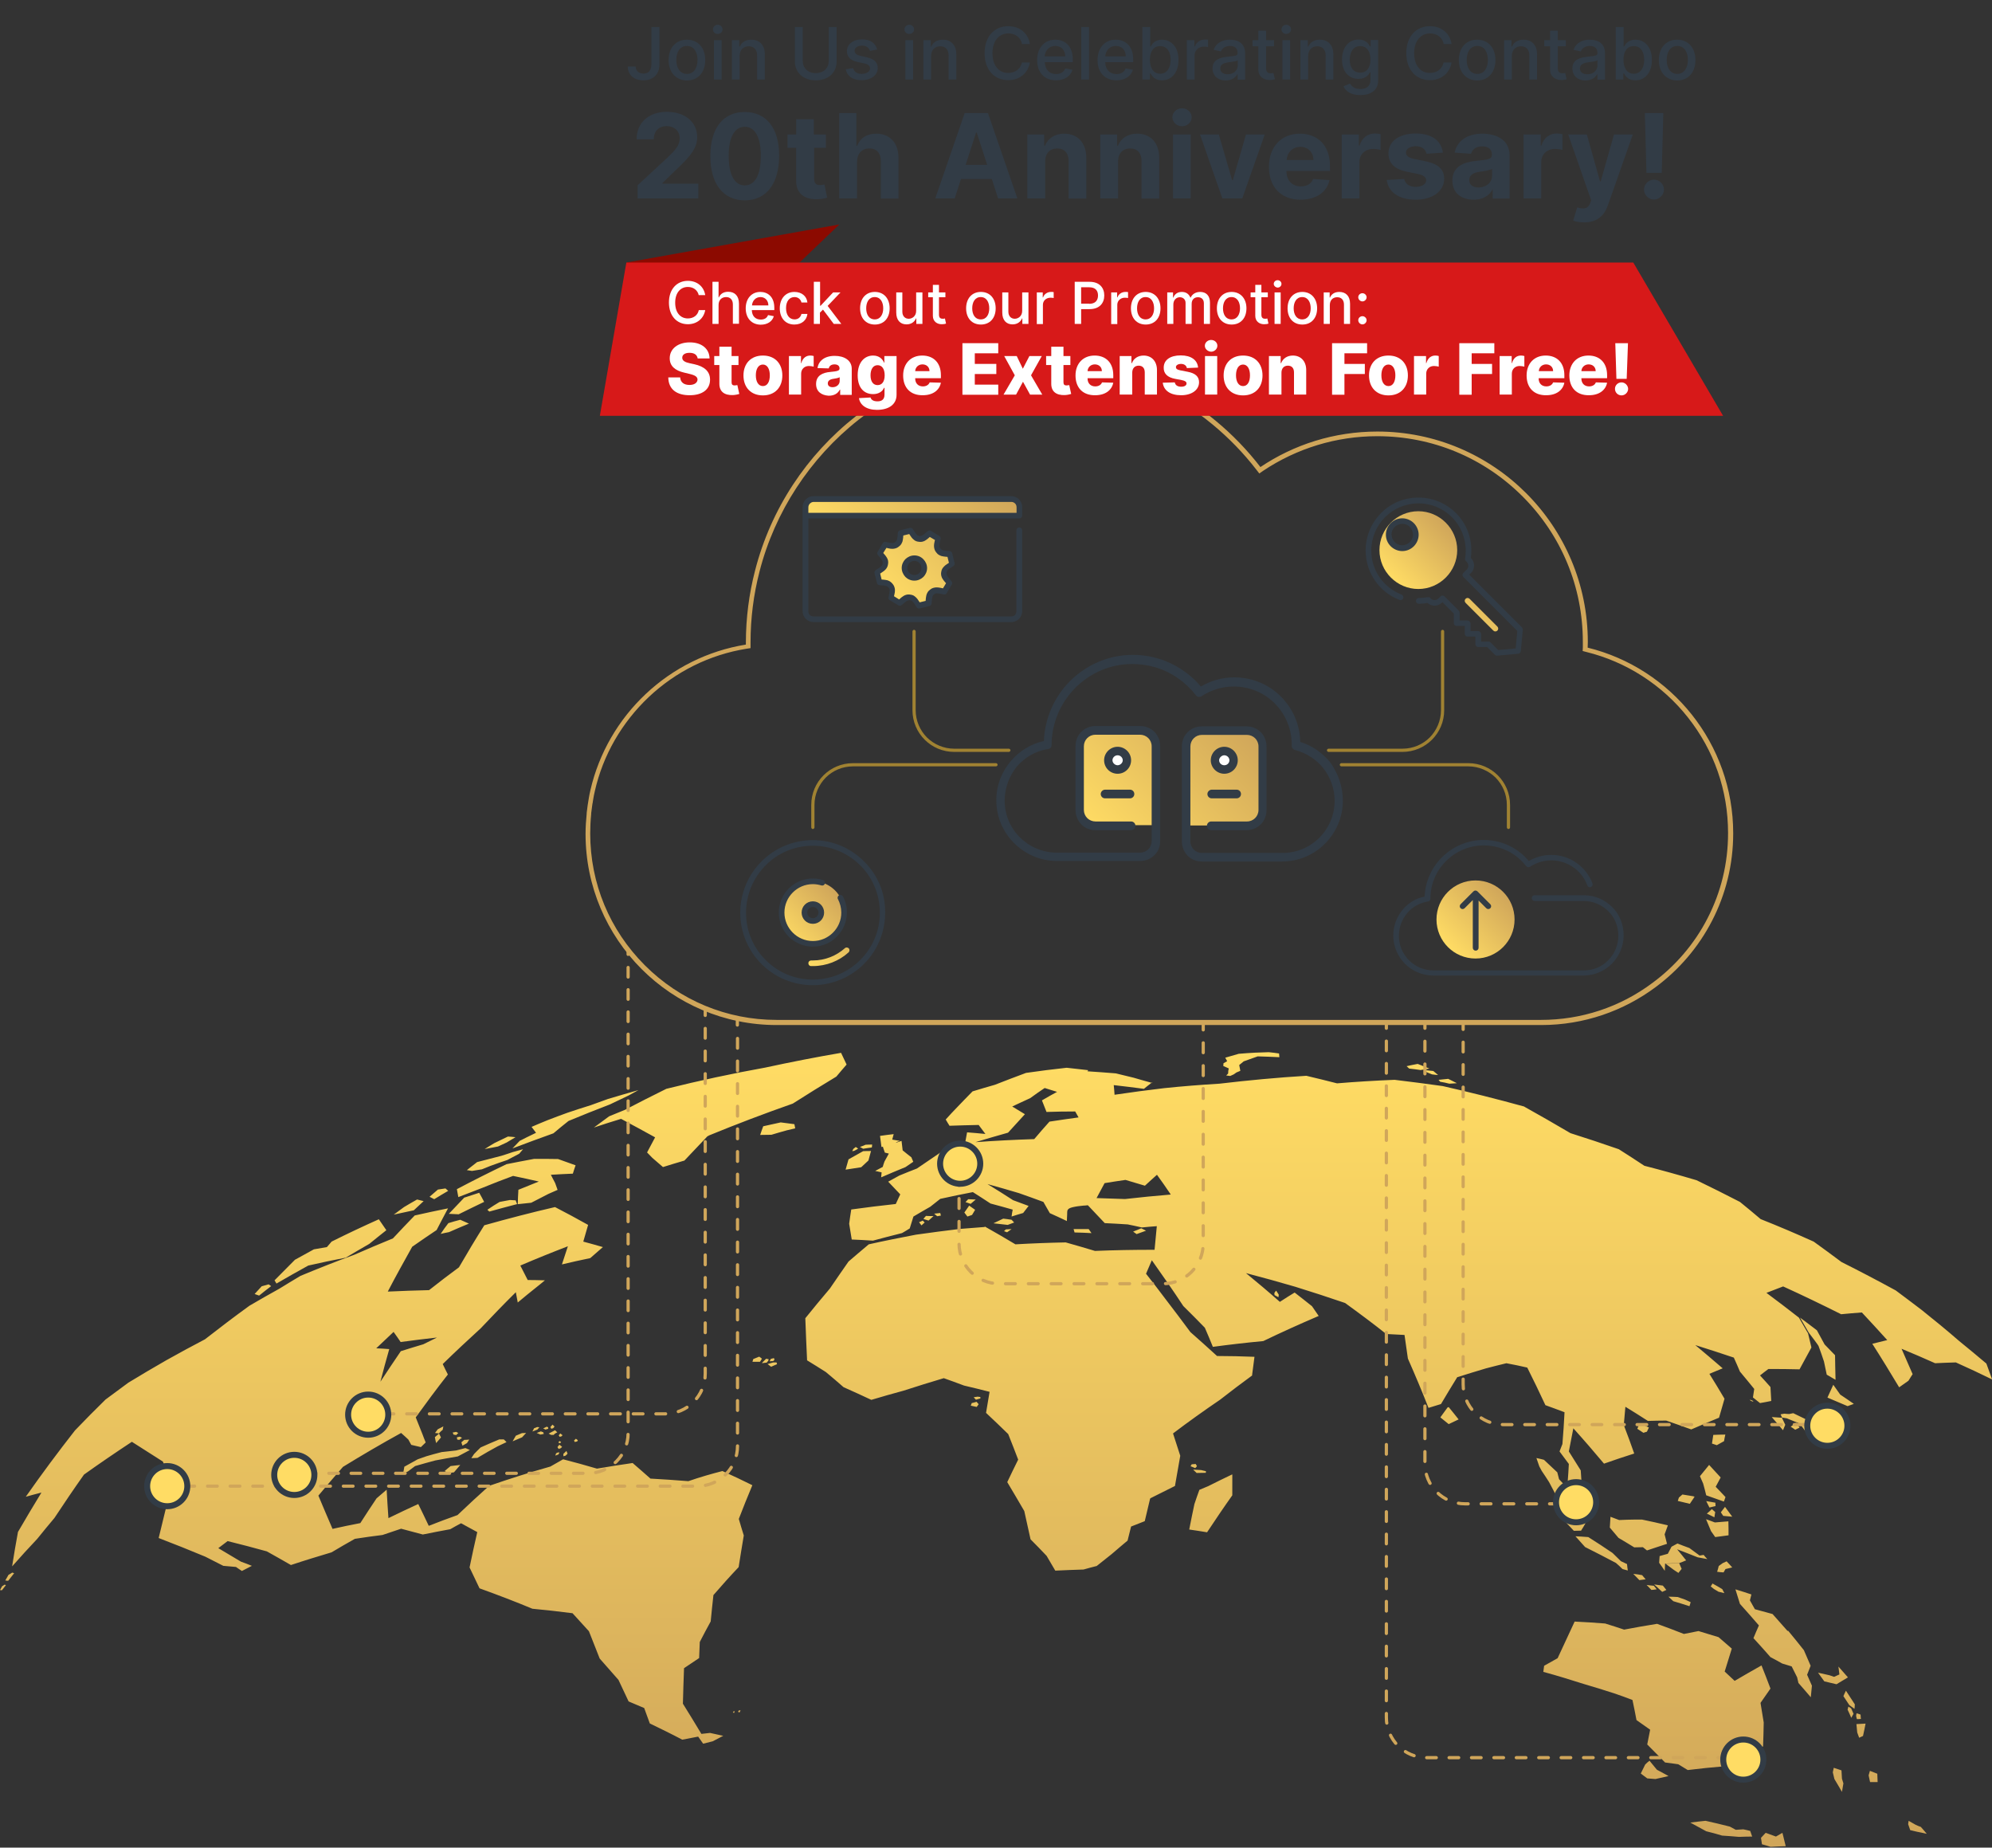 <?xml version="1.0" encoding="utf-8"?>
<!-- Generator: Adobe Illustrator 27.8.0, SVG Export Plug-In . SVG Version: 6.00 Build 0)  -->
<svg version="1.1" id="VPS" xmlns="http://www.w3.org/2000/svg" xmlns:xlink="http://www.w3.org/1999/xlink" x="0px" y="0px"
	 viewBox="0 0 1240 1150" style="enable-background:new 0 0 1240 1150;" xml:space="preserve">
<rect x="0" y="0" width="1240" height="1150" fill="#333333" stroke="none"/>
<style type="text/css">
	.st0{fill:url(#SVGID_1_);}
	.st1{fill:none;stroke:#D0A65A;stroke-width:2;stroke-linecap:round;stroke-linejoin:round;}
	.st2{fill:none;stroke:#D0A65A;stroke-width:2;stroke-linecap:round;stroke-linejoin:round;stroke-dasharray:0,0,5.98,7.97;}
	.st3{fill:none;stroke:#D0A65A;stroke-width:2;stroke-linecap:round;stroke-linejoin:round;stroke-dasharray:0,0,5.93,7.91;}
	.st4{fill:none;stroke:#D0A65A;stroke-width:2;stroke-linecap:round;stroke-linejoin:round;stroke-dasharray:0,0,6.04,8.05;}
	.st5{fill:none;stroke:#D0A65A;stroke-width:2;stroke-linecap:round;stroke-linejoin:round;stroke-dasharray:0,0,6.04,8.06;}
	.st6{fill:none;stroke:#D0A65A;stroke-width:2;stroke-linecap:round;stroke-linejoin:round;stroke-dasharray:0,0,6.1,8.13;}
	.st7{fill:none;stroke:#D0A65A;stroke-width:2;stroke-linecap:round;stroke-linejoin:round;stroke-dasharray:0,0,6.08,8.11;}
	.st8{fill:none;stroke:#D0A65A;stroke-width:2;stroke-linecap:round;stroke-linejoin:round;stroke-dasharray:0,0,5.99,7.99;}
	.st9{fill:#FFDC64;stroke:#323C46;stroke-width:3.73;stroke-miterlimit:10;}
	.st10{fill:#A08232;}
	.st11{fill:#FFFFFF;}
	.st12{fill:#D0A65A;}
	.st13{fill:#8C0A00;}
	.st14{fill:#D71919;}
	.st15{enable-background:new    ;}
	.st16{fill-rule:evenodd;clip-rule:evenodd;fill:url(#SVGID_00000093173288396507226930000014308077404891917489_);}
	.st17{fill:#323C46;}
	.st18{fill:url(#SVGID_00000176740485747743300170000010150520646834856332_);}
	.st19{fill:url(#SVGID_00000045618969012225365110000004535198652952459393_);}
	.st20{fill:url(#SVGID_00000081625703120960992550000004099254522818195382_);}
	.st21{fill:url(#SVGID_00000044157575413284366100000013444339108352188842_);}
</style>
<linearGradient id="SVGID_1_" gradientUnits="userSpaceOnUse" x1="620.065" y1="494.446" x2="620.065" y2="-0.205" gradientTransform="matrix(1 0 0 -1 0 1149.276)">
	<stop  offset="0" style="stop-color:#FFDC64"/>
	<stop  offset="1" style="stop-color:#D0A65A"/>
</linearGradient>
<path class="st0" d="M300.1,739.4c-5,1.9-9.9,3.8-14.8,5.7c-0.3-1.7-0.6-3.3-0.9-5l0.1,0c10.2-5.4,20.4-10.5,30.8-15.5h0
	c5.8-1.2,11.5-2.2,17.2-3.3c5,0,9.9,0,14.9,0.1c3.6,1.3,7.2,2.6,10.9,3.9c-0.6,1.7-1.2,3.5-1.7,5.2c-4.5,0.2-9.1,0.4-13.7,0.7
	c0.9,1.8,1.8,3.5,2.7,5.2c0.5,1.4,1,2.8,1.5,4.2c-1.9,0.8-3.8,1.7-5.7,2.5c-3.6,1.8-7.1,3.6-10.7,5.5h0c-2.8,0.3-5.6,0.6-8.4,0.9
	c0.1-3,0.2-6,0.4-9l0.1,0c4.2-1.7,8.4-3.4,12.6-5.1c-5.3-1.2-10.6-2.4-16-3.5C312.8,734.3,306.5,736.8,300.1,739.4 M473.2,706.4
	c2.3,0,4.6-0.1,7-0.1h0c3.2-1,6.5-1.9,9.7-2.8c1.7-0.4,3.4-0.8,5.1-1.2c-0.2-0.8-0.3-1.7-0.5-2.6c-2.8-0.4-5.6-0.7-8.5-1.1
	c-3.6,0.8-7.2,1.6-10.9,2.4C474.4,702.8,473.8,704.6,473.2,706.4 M303.5,752.9l-0.1,0.1c0.4,0.4,0.8,0.8,1.2,1.1
	c5.7-1.6,11.4-3.1,17.1-4.6l0.2,0c-0.3-0.8-0.6-1.6-0.9-2.4c-1.2-0.1-2.4-0.1-3.6-0.2c-2.1,0.4-4.3,0.8-6.4,1.2
	C308.4,749.6,306,751.2,303.5,752.9 M279.1,761.3L279.1,761.3c-1.7,2.2-3.3,4.4-4.8,6.7c1.7-0.4,3.5-0.8,5.2-1.1
	c4.1-1.8,8.2-3.6,12.4-5.3c-1.8-0.8-3.6-1.6-5.4-2.4C284,759.8,281.5,760.6,279.1,761.3 M301.4,748.1c-1-1.9-2-3.8-3.1-5.7
	c-3.1,1-6.1,2-9.2,3l-0.1,0c-3.2,3.3-6.4,6.7-9.6,10.1c2,0.1,4,0.2,6.1,0.3h0c5.2-2.6,10.4-5.1,15.6-7.6L301.4,748.1 M257.6,753.3
	c2-1.9,4-3.7,6-5.6l0.1-0.1c-1.4-0.3-2.7-0.7-4-1l-0.1,0c-2.7,1.5-5.4,3.1-8.1,4.7c-2.1,1.6-4.3,3.1-6.4,4.7
	C249.2,755.1,253.4,754.2,257.6,753.3L257.6,753.3 M279,741.2c-0.6-0.5-1.1-1-1.7-1.5l0,0c-1.6,0.2-3.1,0.5-4.7,0.7
	c-1.7,1.5-3.4,2.9-5.1,4.4l-0.1,0.1c1,0.5,1.9,1,2.9,1.5C273.2,744.6,276.1,742.9,279,741.2 M168.8,800.5c-0.5-0.4-1.1-0.7-1.6-1.1
	l0,0c-1.4,0.4-2.9,0.8-4.3,1.2c-1.5,1.6-2.9,3.2-4.4,4.8c0.9,0.3,1.8,0.7,2.8,1C163.6,804.5,166.2,802.5,168.8,800.5 M5.3,980.2
	c-0.7,1.2-1.3,2.3-2,3.5c0.6,0.1,1.2,0.2,1.8,0.2c1.2-1.6,2.5-3.1,3.7-4.7c-0.4-0.1-0.8-0.3-1.2-0.4C6.9,979.3,6.1,979.8,5.3,980.2
	 M1.3,987.3c-0.4,0.8-0.9,1.6-1.3,2.4c0.4,0,0.8,0.1,1.2,0.1c0.8-1.1,1.7-2.1,2.5-3.2c-0.2-0.1-0.5-0.2-0.8-0.3
	C2.4,986.6,1.8,987,1.3,987.3 M323.5,710.1c-1.5,1.6-3,3.1-4.5,4.7c8.5-3.2,17-6.4,25.5-9.4c3.1-2.6,6.2-5.2,9.4-7.7
	c8.5-3.5,17.1-7,25.8-10.3c3.9-1.9,7.8-3.7,11.7-5.6c2-1.1,4-2.2,6-3.3c-6.3,1.8-12.6,3.6-18.9,5.5c-3.6,1.3-7.2,2.6-10.8,3.9
	c-4.9,1.5-9.7,3.1-14.5,4.7c-4.1,1.5-8.2,3-12.3,4.6c-3.3,1.3-6.5,2.7-9.8,4.1l-0.2,0.1c0.9,1.2,1.9,2.5,2.8,3.7l-0.1,0
	C330.4,706.6,324.4,709.6,323.5,710.1 M315.4,711.1c1.8-1.1,3.7-2.2,5.5-3.3c-1.6-0.2-3.2-0.3-4.7-0.4c-2.9,1.4-5.7,2.7-8.5,4.1
	c-2,1.2-4,2.4-6,3.7c2.8-0.5,5.5-1.1,8.3-1.6C311.8,712.8,313.6,711.9,315.4,711.1 M300,727.8c1.7-0.7,3.5-1.4,5.2-2.1
	c3.5-1.3,7-2.5,10.6-3.7h0c2.5-1.3,5-2.6,7.4-3.9c0.8-1,1.6-1.9,2.4-2.8c-2.2,0.6-4.3,1.2-6.5,1.8c-2.3,0.8-4.7,1.6-7,2.3
	c-5,1.3-10.1,2.6-15.1,3.9h0c-2.1,1.7-4.3,3.3-6.4,5c1.1,0.2,2.1,0.3,3.2,0.5C295.9,728.5,298,728.1,300,727.8 M292.5,902.5
	c-0.9-0.4-1.9-0.8-2.8-1.2h0c-1.9,0.5-3.9,1-5.8,1.5c-3,0.3-6,0.7-9,1c-3.2,0.8-6.4,1.7-9.5,2.6c-1.8,0.6-3.6,1.3-5.4,1.9
	c-2.8,1.5-5.5,3.1-8.3,4.6c-0.2,1.4-0.5,2.8-0.8,4.3c1.1-0.5,2.1-1,3.1-1.4h0c1.4-1.1,2.9-2.2,4.4-3.3c4.2-1.2,8.4-2.4,12.6-3.5
	c4.7-0.9,9.3-1.7,14-2.5C287.5,905.2,290,903.8,292.5,902.5 M309.8,900.2c1.8-0.9,3.7-1.7,5.5-2.6c-0.6-0.6-1.1-1.2-1.7-1.7l0,0
	c-0.9,0-1.9,0-2.8,0h0c-3.9,1.6-7.8,3.3-11.6,5h0c-1.4,1.4-2.8,2.7-4.1,4.1c-0.6,0.8-1.1,1.7-1.7,2.6c1.2-0.1,2.5-0.1,3.8-0.2
	C301.3,904.9,305.6,902.5,309.8,900.2 M271.5,898.2c1-1.2,2-2.3,3-3.5c-0.4-0.8-0.8-1.6-1.2-2.4c-0.9,0.7-1.8,1.5-2.6,2.2
	C270.9,895.8,271.2,897,271.5,898.2 M275.6,889.9c0.1-0.7,0.2-1.4,0.4-2.1c-1.2,0.6-2.4,1.2-3.5,1.8c-0.6,0.8-1.1,1.5-1.7,2.3
	c0.8,0.1,1.6,0.2,2.4,0.3C273.9,891.4,274.7,890.6,275.6,889.9 M281.8,891.6c0.2,0.5,0.3,0.9,0.5,1.3c0.6,0.1,1.1,0.2,1.7,0.3
	c0.4-0.5,0.9-0.9,1.3-1.3c-0.5-0.2-0.9-0.5-1.4-0.7C283.2,891.4,282.5,891.5,281.8,891.6 M284.4,894.6c0.1,0.5,0.1,0.9,0.2,1.4
	c0.4,0.1,0.9,0.1,1.3,0.2c0.6-0.4,1.1-0.8,1.7-1.3c-0.5-0.2-0.9-0.5-1.4-0.7C285.7,894.3,285,894.5,284.4,894.6 M290.7,898.2
	c0.5-0.7,0.9-1.5,1.4-2.2c-1,0.1-2,0.2-3.1,0.2c-0.6,0.5-1.2,1-1.8,1.5c0.2,0.7,0.4,1.4,0.7,2.1
	C288.8,899.3,289.7,898.8,290.7,898.2 M278.9,916.9c1.2-0.2,2.5-0.3,3.7-0.5c1.3-1.5,2.6-3.1,3.9-4.6c-2,0.2-4,0.5-6,0.7
	c-1.2,1-2.5,2-3.7,3.1C277.5,916,278.2,916.5,278.9,916.9 M321.1,893.6c-0.7,1.2-1.4,2.4-2,3.5c2-0.8,3.9-1.7,5.9-2.5l0,0
	c0.9-0.9,1.7-1.8,2.5-2.7c-0.9,0-1.7,0.1-2.6,0.1h0C323.6,892.5,322.4,893.1,321.1,893.6 M348.3,904.1c-0.3,0-0.6-0.1-0.9-0.1
	c-0.4,0.2-0.8,0.3-1.2,0.5c-0.2,0.5-0.4,1-0.5,1.5c0.6-0.2,1.2-0.5,1.9-0.7C347.8,904.8,348.1,904.4,348.3,904.1 M353.3,904.8
	c-0.2-0.6-0.5-1.1-0.7-1.7c-0.6,0.6-1.3,1.2-1.9,1.8c0,0.5,0,1,0,1.5c0.5-0.1,0.9-0.3,1.4-0.4C352.5,905.6,352.9,905.2,353.3,904.8
	 M334.4,888.2c-0.6,0.3-1.3,0.5-2,0.8c-0.3,0.7-0.6,1.4-1,2c1-0.4,2-0.8,3.1-1.2c0.4-0.5,0.9-1,1.3-1.5
	C335.4,888.3,334.9,888.3,334.4,888.2 M338.5,892.5c-0.1-0.3-0.2-0.7-0.3-1c-0.5-0.2-1-0.4-1.5-0.6c-0.9,0.3-1.8,0.7-2.6,1
	c0.8,0.3,1.5,0.7,2.3,1C337.1,892.8,337.8,892.6,338.5,892.5 M341.2,888.4c-0.3-0.2-0.6-0.3-0.9-0.4c-0.7,0.4-1.5,0.7-2.2,1.1
	c0.5,0.2,1,0.5,1.5,0.7c0.6-0.2,1.1-0.4,1.7-0.5C341.2,889,341.2,888.7,341.2,888.4 M345.2,887.9c-0.4-0.4-0.9-0.8-1.3-1.2
	c-0.4,0.5-0.8,1-1.3,1.5c0.2,0.4,0.4,0.7,0.6,1.1c0.4-0.1,0.8-0.3,1.2-0.4C344.7,888.5,344.9,888.2,345.2,887.9 M350.2,893.3
	c-0.5-0.4-0.9-0.7-1.4-1.1c-0.4,0.4-0.7,0.8-1,1.2c0.2,0.3,0.4,0.6,0.6,0.9c0.4-0.1,0.7-0.2,1.1-0.3
	C349.7,893.8,349.9,893.6,350.2,893.3 M357.7,897.5c0.5-0.1,1.1-0.2,1.6-0.3c0.1-0.3,0.3-0.6,0.4-0.8c-0.4-0.3-0.8-0.6-1.2-0.9
	c-0.4,0.4-0.8,0.7-1.2,1.1C357.5,896.8,357.6,897.1,357.7,897.5 M348.1,898.3c0.3-0.1,0.5-0.1,0.8-0.2c0.1-0.2,0.3-0.3,0.4-0.5
	c-0.3-0.2-0.6-0.5-1-0.7c-0.2,0.3-0.5,0.5-0.7,0.8C347.8,897.9,348,898.1,348.1,898.3 M349.1,901.4c0.3-0.3,0.5-0.6,0.8-0.9
	c-0.6-0.4-1.1-0.9-1.7-1.3c-0.4,0.5-0.8,1-1.2,1.5c0.3,0.4,0.5,0.8,0.8,1.2C348.2,901.6,348.7,901.5,349.1,901.4 M345.3,892.4
	c0.5-0.3,1-0.6,1.6-0.9c-0.5-0.5-1-0.9-1.4-1.3c-1.3,0.7-2.7,1.4-4,2.1c0.5,0.2,1,0.5,1.5,0.8c0.6,0,1.2,0,1.7,0
	C344.9,892.9,345.1,892.6,345.3,892.4 M459.4,1065.4c0.3,0.2,0.6,0.3,0.9,0.5c0.2-0.4,0.4-0.8,0.7-1.3c-0.3,0-0.6-0.1-0.9-0.1
	C459.9,1064.8,459.6,1065.1,459.4,1065.4 M456.2,1065.8c0.2,0.1,0.5,0.3,0.7,0.4c0.2-0.3,0.4-0.7,0.5-1c-0.2,0-0.5-0.1-0.7-0.1
	C456.6,1065.4,456.4,1065.6,456.2,1065.8 M767,917.7c-5,2.4-10,4.8-14.9,7.3c-1.8,0.8-3.7,1.6-5.5,2.3l0,0c-1.1,3-2.1,5.9-3.1,8.9
	c-1.1,5.2-2.2,10.5-3.2,15.7l0,0.1c3.7,0.5,7.3,1.1,11,1.7h0.1c5.1-7.7,10.3-15.4,15.7-23v0c0-4.3,0-8.5,0-12.8L767,917.7
	 M472.6,844.4c-1.2,0.5-2.5,1-3.7,1.5c-0.2,0.6-0.3,1.1-0.5,1.7c1.6,0,3.1,0,4.7,0c0.4-0.6,0.8-1.3,1.2-1.9
	C473.8,845.2,473.2,844.8,472.6,844.4 M478.2,847.1c0.1-0.4,0.2-0.7,0.3-1.1c-0.5-0.1-1.1-0.2-1.6-0.3c-0.7,0.7-1.4,1.4-2.1,2.1
	c-0.2,0.2-0.3,0.4-0.5,0.7c1-0.2,2-0.3,3-0.4C477.5,847.7,477.8,847.4,478.2,847.1 M477.8,849c0.7,0.6,1.5,1.1,2.2,1.7
	c1.2-0.5,2.4-1.1,3.7-1.6c-0.1-0.4-0.2-0.7-0.3-1.1c-0.7,0-1.4,0-2.1,0C480.1,848.3,479,848.7,477.8,849 M608.7,869.3
	c-0.9,0.1-1.7,0.2-2.6,0.4c0.5,0.5,0.9,1,1.4,1.5c0.9-0.3,1.9-0.5,2.8-0.8c0-0.3,0-0.6-0.1-0.9C609.7,869.5,609.2,869.4,608.7,869.3
	L608.7,869.3 M744.9,916.8c1.9,0,3.8-0.1,5.7-0.1c0-0.3,0.1-0.6,0.1-1c-1-0.2-2-0.5-3-0.7c-1.7-0.1-3.3-0.2-5-0.3
	C743.4,915.4,744.1,916.1,744.9,916.8L744.9,916.8 M481.2,847.2c0.3-0.3,0.6-0.5,0.9-0.8c-0.1-0.4-0.2-0.8-0.3-1.1
	c-0.7,0.2-1.4,0.3-2,0.5c-0.2,0.5-0.5,1-0.7,1.5C479.9,847.2,480.6,847.2,481.2,847.2 M604.9,873.3L604.9,873.3
	c-0.2,0.6-0.4,1.1-0.6,1.6c1.2,0.3,2.5,0.5,3.7,0.8c0.4-0.5,0.8-1.1,1.2-1.7c-0.4-0.5-0.9-1-1.3-1.5
	C606.9,872.8,605.9,873.1,604.9,873.3 M744,913.8c0.4-0.4,0.8-0.8,1.1-1.2c-0.3-0.5-0.5-1-0.8-1.4c-0.8,0.1-1.6,0.1-2.4,0.2h-0.1
	c-0.2,0.4-0.4,0.8-0.7,1.2C742.1,913,743,913.3,744,913.8L744,913.8 M629.7,759.2L629.7,759.2c-1.8-0.3-3.5-0.5-5.2-0.7
	c-2,1-4.1,1.9-6.1,2.9c3,0.3,6,0.7,8.9,1h0c1.3-0.5,2.7-1,4-1.5C630.8,760.3,630.2,759.8,629.7,759.2 M602.2,757.2
	c1-0.3,1.9-0.7,2.9-1l0,0c0.6-1.1,1.3-2.1,1.9-3.2c-1.2-0.9-2.5-1.7-3.7-2.6c-1,1.4-2,2.9-3,4.3
	C600.9,755.5,601.6,756.4,602.2,757.2 M625,766.3c0.6,0.2,1.3,0.5,1.9,0.7c0.9-0.7,1.8-1.3,2.8-2c-1.2,0.1-2.4,0.1-3.6,0.2
	C625.7,765.6,625.4,765.9,625,766.3 M607.4,746.6c-1.6-0.1-3.2-0.1-4.7-0.2c-0.6,0.6-1.1,1.2-1.7,1.8c1.1,0.4,2.2,0.7,3.2,1.1
	C605.3,748.4,606.3,747.5,607.4,746.6 M581.1,756.9c-1.6,0-3.1,0-4.7-0.1c-0.5,0.6-1.1,1.2-1.6,1.9c1.1,0.3,2.2,0.7,3.2,1
	C579.1,758.8,580.1,757.8,581.1,756.9 M572.1,760.7c0.5,0.7,1,1.3,1.5,2c0.7-0.6,1.3-1.2,2-1.8c-0.4-0.4-0.8-0.8-1.2-1.2
	C573.7,760.1,572.9,760.4,572.1,760.7 M585.3,755c-1.2,0.1-2.5,0.3-3.8,0.4c0.6,0.5,1.3,1.1,1.9,1.6c0.8-0.1,1.5-0.3,2.3-0.4
	C585.6,756.1,585.4,755.6,585.3,755 M679.5,767.6c-0.6-0.9-1.2-1.7-1.8-2.6c-3.1,0-6.3,0-9.4,0c0.2,0.7,0.4,1.4,0.6,2.1
	c3.5,0.1,7,0.2,10.4,0.4H679.5 M528.2,721.6c-0.6,2.1-1.2,4.2-1.8,6.3l0,0.1c3.2-0.5,6.4-1,9.7-1.5c1.5-1.4,3-2.8,4.5-4.2
	c0.5-2,1.1-3.9,1.6-5.9c-1.7,0-3.3,0-4.9,0.1C534.2,718.2,531.2,719.9,528.2,721.6L528.2,721.6 M542.7,714.2
	c0.1-0.6,0.2-1.2,0.2-1.8c-1.3,0-2.7,0-4.1,0.1c-1.2,0.5-2.3,1-3.5,1.4c0.7,0.4,1.4,0.7,2,1.1C539.2,714.7,541,714.4,542.7,714.2
	 M534.2,714.9c-0.5-0.3-1-0.7-1.5-1c-0.5,0.4-1,0.8-1.5,1.2c-0.2,0.5-0.5,0.9-0.7,1.4c0.4-0.1,0.8-0.1,1.2-0.2
	c0.4-0.2,0.8-0.4,1.2-0.6C533.3,715.5,533.7,715.2,534.2,714.9 M567.3,720.3c-1.8-1.4-3.6-2.8-5.4-4.3c-0.2-2-0.5-4-0.7-5.9
	c-1.2,0.4-2.4,0.8-3.6,1.2l0.1-0.1c0.3-0.2,0.5-0.4,0.8-0.5c0.2-0.1,0.3-0.1,0.5-0.2h0l0.1,0c0.2-0.1,0.9-0.4,1.1-0.4l-4.8-0.8
	c0.3-1.1,0.6-2.3,0.9-3.4c-2.8,0.3-5.7,0.7-8.5,1.1c0.3,2.3,0.6,4.6,0.9,6.9l1-0.2l0,0.2l-0.1,0c0.4,1.2,0.8,2.3,1.2,3.5
	c0.8,0.2,1.7,0.4,2.5,0.6c-0.9,1.6-1.8,3.3-2.7,4.9c-0.4,1.1-0.8,2.2-1.1,3.4c-1.6,0.8-3.2,1.7-4.7,2.5c1.3,0.3,2.7,0.6,4,0.9
	c-0.1,1-0.2,2-0.3,3.1c5-2.2,10.1-4.3,15.2-6.4c1.6-1.1,3.2-2.2,4.8-3.3C568.1,722.1,567.7,721.2,567.3,720.3 M713.4,766
	c-1-0.5-2-1-3-1.5c-1.6,0.7-3.3,1.4-4.9,2l-0.1,0.1c0.7,0.5,1.4,1,2.1,1.5l0.1,0C709.6,767.4,711.5,766.7,713.4,766 M1019.2,889.3
	c1.3,0.8,2.5,1.7,3.8,2.5c0.7-0.2,1.5-0.5,2.2-0.7c0.4-0.9,0.8-1.7,1.2-2.6c-1.9-0.9-3.8-1.7-5.7-2.6
	C1020.2,887.1,1019.7,888.2,1019.2,889.3 M1091.2,871.9c-0.6-0.2-1.1-0.4-1.7-0.7l-0.2,0.2c0.2,0.2,0.4,0.3,0.6,0.5
	c0.5,0.2,1,0.4,1.5,0.5C1091.3,872.2,1091.3,872,1091.2,871.9 M1135.4,847.4c0.6,2.7,1.1,5.4,1.7,8.1v0.1c1.8,1,3.7,2.1,5.5,3.2
	c-0.1-2.9-0.1-5.8-0.2-8.8c0-2.2-0.1-4.3-0.1-6.5c-2.1-2.2-4.3-4.5-6.5-6.7c-1.6-2.9-3.2-5.9-4.8-8.8l0,0c-3.5-2.7-7-5.3-10.5-7.9
	c1.8,3.1,3.6,6.2,5.4,9.3c1.3,1.7,5.9,7.8,6.1,8.3C1133.2,840.9,1134.3,844.1,1135.4,847.4 M1066.5,893.1L1066.5,893.1
	c-0.3,1.8-0.5,3.5-0.8,5.3v0.1c1,0.3,2,0.7,3,1c1.5-0.8,3-1.7,4.5-2.5h0c0.2-1.4,0.5-2.8,0.8-4.1
	C1071.5,892.9,1069,893,1066.5,893.1 M884.3,666L884.3,666c1.9-0.3,3.7-0.6,5.5-0.9c-2.4-1-4.8-1.9-7.3-2.9
	c-2.3,0.4-4.6,0.9-6.9,1.4c0.5,0.5,1.1,1,1.6,1.5C879.6,665.3,882,665.7,884.3,666 M887.5,667.1c1.3,0.5,2.6,1.1,3.9,1.6h0
	c1.2,0.2,2.5,0.3,3.8,0.4c-1-0.8-2-1.7-3-2.5l0,0c-1.6-0.2-3.3-0.3-4.9-0.5C887.3,666.4,887.4,666.8,887.5,667.1 M902.2,674.5
	c1.6-0.1,3.1-0.2,4.7-0.3c-1.8-0.9-3.6-1.8-5.4-2.7l-0.1,0c-2,0.2-4,0.4-5.9,0.6c0.3,0.4,0.7,0.8,1,1.2
	C898.4,673.6,900.3,674,902.2,674.5 M1143,892.2c0.7-1.8,1.3-3.7,2-5.5c0.4-1.6,0.8-3.2,1.3-4.8c-0.6-1.6-1.1-3.2-1.7-4.8l0-0.1
	c-2-1-4-1.9-5.9-2.8c0.2,2.9,0.4,5.8,0.5,8.7c-2.7,0.6-5.5,1.2-8.2,1.9c-1.9-0.3-3.9-0.6-5.8-0.9c-3-1.4-5.9-2.9-8.9-4.3l-0.1,0
	c-0.8,0.2-1.6,0.3-2.4,0.5c-1,0-2-0.1-3.1-0.2c-0.8,0.1-1.5,0.3-2.3,0.4c0.3,0.7,0.6,1.3,0.9,2c1,0.2,2,0.3,3,0.5
	c2.7,1.1,5.4,2.2,8.1,3.3c1.3,1.8,2.7,3.7,4,5.5c2.4,0,4.8,0,7.2,0c1.8,1.1,3.6,2.1,5.4,3.2C1139,893.9,1141,893,1143,892.2
	 M1120.2,888.6L1120.2,888.6c-0.7-1.1-1.4-2.1-2.1-3.1c-1.1,0.8-2.2,1.6-3.4,2.5c0.9,0.6,1.9,1.2,2.8,1.9
	C1118.4,889.4,1119.3,889,1120.2,888.6 M1111.3,886.8L1111.3,886.8c-0.7-1.5-1.4-2.9-2.1-4.4c-0.1,0-0.2,0-0.3,0c-2-0.1-4-0.3-6-0.4
	c2.3,2.7,4.7,5.4,7,8.2C1110.3,889.1,1110.8,888,1111.3,886.8 M764.5,668.2c-0.4,0.4-0.8,0.8-1.2,1.2c0.8,0.1,1.7,0.2,2.5,0.3
	c0.7-0.3,1.5-0.7,2.2-1c0.6-0.4,1.1-0.8,1.7-1.2c0.8-0.3,1.6-0.7,2.4-1c-0.2-1.2-0.5-2.4-0.7-3.6c0.9-0.8,1.9-1.6,2.8-2.3
	c2.9-1,5.8-2.1,8.7-3.1c4.4,0.1,8.8,0.3,13.3,0.5h0.2c-0.1-0.8-0.1-1.5-0.2-2.3c-2.1-0.3-4.3-0.6-6.4-0.8c-2.9,0.1-5.7,0.2-8.6,0.3
	c-3.4,0.2-6.7,0.4-10.1,0.7c-2.8,0.8-5.5,1.6-8.3,2.4l-0.1,0c0.4,0.7,0.8,1.4,1.2,2.2c-0.8,0.5-1.5,0.9-2.3,1.3
	c0,0.6-0.1,1.1-0.1,1.7c1.1,0.5,2.3,1,3.4,1.5C764.6,666,764.5,667.1,764.5,668.2 M1150.1,875.2c1.3-0.5,2.6-0.9,3.9-1.4
	c-2.8-2-5.7-3.9-8.5-5.8c-1.4-2-2.9-4.1-4.3-6.1c-1.2,2.7-2.4,5.3-3.6,7.9l0,0.1C1141.7,871.6,1145.9,873.4,1150.1,875.2
	 M986.9,948.2L986.9,948.2c-1.3-2.8-2.6-5.6-3.9-8.4c-1.5-3.6-3-7.2-4.6-10.7c-2.6-2.8-5.2-5.6-7.9-8.4c-0.4-1.4-0.7-2.9-1.1-4.3
	c-2.7-2.6-5.5-5.2-8.3-7.8l0,0c-1.6-0.4-3.1-0.8-4.7-1.1c0.6,1.7,1.2,3.4,1.8,5.2c0.5,0.9,1,1.9,1.5,2.8c1.6,2.3,3.1,4.7,4.6,7
	c2.2,4,4.2,8.1,6.3,12.1c1.3,4.2,2.6,8.4,3.8,12.6c1.8,1.8,3.5,3.7,5.3,5.6l0,0c1.5,0,3-0.1,4.5-0.1
	C985.2,951.1,986.1,949.7,986.9,948.2 M1037.7,960.9c-0.5-2-1-4-1.5-5.9c0.7-1.8,1.3-3.7,2-5.5l0-0.1c-5.4-1.3-10.7-2.5-16.1-3.6
	c-3.1,0-6.2,0-9.2,0.1c-1.7,0.1-3.3,0.1-5,0.2c-1.8-0.7-3.5-1.3-5.3-2l-0.1,0c-0.1,2.2-0.3,4.5-0.4,6.7c1.8,2.1,3.6,4.3,5.4,6.4
	c3.3,1.9,6.5,3.9,9.8,5.9l0,0c1.8,0,3.6-0.1,5.4-0.1c0.8,0.7,1.7,1.3,2.5,2l0.1,0c1.7-0.6,3.4-1.1,5.1-1.7
	C1032.9,962.5,1035.3,961.7,1037.7,960.9L1037.7,960.9 M1046.8,976.5L1046.8,976.5c-0.5-1.2-1-2.3-1.5-3.5c-2.8,0.1-5.7,0.2-8.5,0.3
	c1.7,1.3,3.4,2.5,5.1,3.8c1,0.6,1.9,1.3,2.9,1.9C1045.4,978.2,1046.1,977.4,1046.8,976.5 M1062.8,970.4c-0.8-0.8-1.6-1.7-2.3-2.6
	c-0.8,0.1-1.7,0.3-2.5,0.4c-2.1-1.6-4.2-3.1-6.4-4.7h0c-2.5-0.9-4.9-1.8-7.4-2.8c-1.2,0.7-2.5,1.3-3.7,2c-0.8,1.5-1.5,2.9-2.3,4.4
	c-1.7,0.5-3.4,0.9-5,1.4h-0.1c-0.1,1.4-0.2,2.8-0.3,4.2v0c1.2,1.7,2.4,3.3,3.5,5c0.1-1.5,0.1-3,0.2-4.5c2.9-0.1,5.9-0.2,8.8-0.3
	c1.4-0.5,2.9-1.1,4.3-1.7c-1.8-2.3-3.7-4.6-5.6-6.9c4.3,1.6,8.5,3.3,12.8,5C1058.8,969.7,1060.8,970,1062.8,970.4 M1072.9,978.7
	c0.4-0.7,0.8-1.4,1.2-2.1c1.4-0.3,2.8-0.7,4.2-1c-1.1-1.2-2.2-2.5-3.4-3.7l-0.1-0.1c-0.8,0.4-1.6,0.7-2.4,1.1
	c-0.8,0.6-1.7,1.2-2.5,1.8h0c-0.3,1.2-0.6,2.4-1,3.6C1070.2,978.5,1071.5,978.6,1072.9,978.7 M1069.7,990.7L1069.7,990.7
	c1.3,0.3,2.5,0.6,3.7,0.9c-0.4-0.8-0.9-1.7-1.3-2.5c-2-1.2-4-2.4-6.1-3.5c-0.3,0.6-0.7,1.2-1.1,1.8c0.7,0.5,1.3,1.1,2,1.6
	C1067.9,989.6,1068.8,990.1,1069.7,990.7 M1041.6,996.6c3.3,1,6.7,2,10,3.1l0.1,0c0.2-0.8,0.5-1.6,0.7-2.4l0-0.1
	c-1.2-0.5-2.4-1.1-3.5-1.6c-1.5-0.5-3.1-1.1-4.6-1.6c-1.9-0.1-3.8-0.2-5.7-0.2C1039.6,994.7,1040.6,995.7,1041.6,996.6L1041.6,996.6
	 M1034.7,990.8c0.9-0.4,1.7-0.8,2.6-1.2c-0.7-0.9-1.5-1.8-2.2-2.7l0,0c-1.8-0.2-3.6-0.5-5.4-0.7
	C1031.3,987.7,1033,989.2,1034.7,990.8L1034.7,990.8 M1016.7,979.6c1.2,1.2,2.5,2.5,3.7,3.8l0,0.1c1.3-0.2,2.7-0.3,4-0.5
	c-0.8-0.9-1.5-1.8-2.2-2.6l0,0C1020.4,980,1018.5,979.8,1016.7,979.6 M1025,986.5c1,1,2,2.1,3,3.1c1.1-0.1,2.2-0.2,3.3-0.4
	c-0.6-0.7-1.2-1.4-1.8-2.2l0,0C1027.9,986.9,1026.5,986.7,1025,986.5 M1010,976.6L1010,976.6c1.1,0.3,2.2,0.6,3.3,0.9
	c-0.2-1.3-0.4-2.7-0.5-4c-1.2-0.6-2.5-1.2-3.8-1.8c-1.7-1.7-3.5-3.4-5.2-5.1c-5-3.4-10-6.7-15.1-9.9l0,0c-2.7-0.2-5.4-0.4-8-0.5
	c2,2.2,4,4.4,6,6.7c6.4,3.2,12.8,6.5,19.2,9.9C1007.2,973.9,1008.6,975.2,1010,976.6 M1065.1,953c0.9,1.2,1.7,2.5,2.6,3.7
	c2.8-0.4,5.5-0.7,8.3-1.1c0-2.9,0-5.7-0.1-8.6v-0.1c-2.8,0.2-5.6,0.5-8.4,0.7c-1.8-0.7-3.7-1.4-5.5-2
	C1063.1,948.1,1064.1,950.5,1065.1,953 M1047.3,930.2c-0.7,0.6-1.5,1.3-2.2,1.9h0c-0.2,0.7-0.5,1.4-0.7,2.1c2.5,0.6,5,1.2,7.5,1.8
	c1-1.4,2-2.9,2.9-4.3l0.1-0.2c-0.1,0-0.2,0-0.3,0.1c-0.2,0-0.4-0.1-0.5-0.1l0.1,0c0.2,0,0.3-0.1,0.5-0.1
	C1052.2,931,1049.8,930.6,1047.3,930.2L1047.3,930.2 M901.1,876c-1.5,2-3,4.1-4.5,6.2l0,0c1.7,1.4,3.5,2.8,5.2,4.2
	c2-1,4.1-2,6.1-2.9l0.1,0c-2-2.6-4.1-5.1-6.2-7.7C901.6,875.9,901.3,875.9,901.1,876 M1063.9,911.8c-1.9,2.3-3.8,4.7-5.7,7l0,0
	c0.7,1.5,1.3,3,2,4.6c0.7,2.4,1.3,4.9,1.9,7.3c3.7,1.3,7.3,2.6,11,3.9c0.3-0.9,0.7-1.8,1-2.8l0,0c-2-2.2-4.1-4.3-6.1-6.4
	c1-1.9,2.1-3.9,3.1-5.8c-2.3-2.5-4.7-5.1-7-7.6L1063.9,911.8 M1071.2,941.3c0.5,0.8,1,1.5,1.5,2.2c1.8,0.2,3.6,0.3,5.4,0.5l0.2,0
	c-1.5-2-3-4-4.5-6.1C1072.9,939,1072.1,940.1,1071.2,941.3L1071.2,941.3 M1067.8,935.3c-1.9-0.3-3.8-0.7-5.7-1c0.7,1.3,1.3,2.6,2,4
	c1.3-0.3,2.5-0.6,3.8-0.9C1067.9,936.7,1067.8,936,1067.8,935.3 M1065.6,939.3c-1,1-2,1.9-3.1,2.8c1.6,0.8,3.2,1.5,4.7,2.3
	c0.2-1.1,0.3-2.2,0.5-3.3C1067,940.5,1066.3,939.9,1065.6,939.3 M1112.7,1015.1c-3.1-3.5-6.2-7-9.3-10.5l0,0c-3.7-1-7.3-2-11-3
	c-1-1.8-2.1-3.7-3.1-5.5c0.3-1.2,0.6-2.4,0.9-3.6l0-0.1c-3.2-1.1-6.5-2.1-9.7-3.1l-0.2,0c0.9,3,1.9,6,2.8,9c4,4.4,7.9,8.9,11.8,13.4
	c-1.2,2.6-2.3,5.3-3.4,7.9c3.5,3.8,7,7.7,10.4,11.6l0,0.1c2.5,1.3,5,2.7,7.5,4.1c2,0.6,3.9,1.2,5.9,1.8c1.1,2.3,2.3,4.5,3.4,6.8
	c0.3,1.2,0.5,2.3,0.8,3.5v0c2.6,2.9,5.1,5.9,7.7,8.9c0.2-2.4,0.5-4.8,0.7-7.2c-1-2.3-2-4.5-3-6.8c0.7-1.9,1.5-3.8,2.2-5.6v0
	c-1.4-3.2-2.8-6.5-4.2-9.7c-3.2-4.1-6.5-8.1-9.8-12.1L1112.7,1015.1 M1026.8,1095.9L1026.8,1095.9c-1,0.7-1.8,1.5-2.7,2.4l0,0
	c-0.9,1.8-1.8,3.7-2.7,5.5l0,0.1c1.3,1,2.7,2,4,3l0,0c1.7,0.1,3.4,0.3,5.1,0.4c2.6-0.6,5.3-1.2,7.9-1.8l0.2-0.1
	c-2.4-1.3-4.8-2.6-7.2-3.9C1029.8,1099.6,1028.3,1097.8,1026.8,1095.9 M1109.5,1140.8c-1.3,0.8-2.7,1.6-4,2.3
	c-2.1-0.8-4.2-1.5-6.3-2.3l-0.1,0c-1,1-1.9,2-2.9,3.1l0,0c0.2,1.3,0.4,2.7,0.6,4c1.8,0.5,3.6,1,5.4,1.6c3.1-0.2,6.2-0.3,9.3-0.4h0.1
	c-0.7-2.7-1.3-5.4-2-8.1L1109.5,1140.8 M1085.2,1138.6c-1.6,0.1-3.1,0.2-4.7,0.3c-1.2-0.7-2.4-1.3-3.7-2c-5.1-1.3-10.1-2.5-15.1-3.6
	c-3.2,0.3-6.4,0.7-9.5,1.1c3.3,1.8,6.6,3.6,9.9,5.4c3.3,0.8,6.6,1.7,9.9,2.7c3.5,0.2,7,0.5,10.5,0.8c2.7-0.1,5.4-0.2,8.2-0.2
	c-0.4-1.2-0.8-2.3-1.2-3.5C1088.1,1139.2,1086.6,1138.9,1085.2,1138.6 M1143.2,1048.3L1143.2,1048.3c2.3-1.4,4.7-2.8,7-4.2l0.1-0.1
	c-2-2.2-3.9-4.5-5.9-6.7c0.2,1.6,0.4,3.3,0.6,4.9c-1.1,0.5-2.2,1-3.3,1.5c-1-0.3-2-0.7-2.9-1c-2.4-0.5-4.7-1.1-7.1-1.6
	c1.3,1.8,2.6,3.6,3.9,5.4C1138,1047.1,1140.6,1047.7,1143.2,1048.3 M1151.2,1061.3L1151.2,1061.3c1.1,0.8,2.2,1.6,3.2,2.3
	c0.1-0.9,0.2-1.8,0.2-2.8v0c-1.8-2.8-3.6-5.6-5.4-8.3l-0.1-0.2c-0.6,1.1-1.1,2.2-1.6,3.4C1148.7,1057.5,1150,1059.4,1151.2,1061.3
	 M1155.6,1073.1c0.2,1.7,0.3,3.5,0.5,5.2c0.4,1.1,0.8,2.2,1.2,3.3c0.8-0.4,1.6-0.7,2.4-1.1h0c0.6-2.6,1.1-5.1,1.6-7.7
	C1159.5,1072.9,1157.6,1073,1155.6,1073.1L1155.6,1073.1 M1152.3,1063.3c-0.6-0.4-1.1-0.7-1.7-1.1c-0.2,0.7-0.3,1.3-0.5,1.9v0
	c0.8,1.7,1.6,3.4,2.3,5.1c0.5-0.8,0.9-1.6,1.4-2.5l0,0C1153.4,1065.6,1152.8,1064.5,1152.3,1063.3L1152.3,1063.3 M1155.9,1070
	c0.8,0,1.6,0,2.4-0.1h0.1c-0.1-0.9-0.2-1.8-0.2-2.7c-0.8-0.3-1.6-0.6-2.4-0.8l-0.1,0c-0.1,0.5-0.2,1-0.3,1.5
	C1155.5,1068.6,1155.7,1069.3,1155.9,1070 M1164,1102.2L1164,1102.2c-0.3,0.9-0.5,1.8-0.8,2.8c0.3,1.4,0.6,2.8,0.9,4.2
	c1.5,0,3.1,0,4.6,0h0.1c-0.1-1.7-0.1-3.5-0.2-5.2C1167.1,1103.4,1165.6,1102.8,1164,1102.2 M1141.5,1100.3c-0.2,0.9-0.4,1.9-0.6,2.8
	c0.3,1.4,0.7,2.8,1,4.2c1.6,2.7,3.2,5.3,4.7,8c0.3-1.8,0.6-3.5,0.9-5.3c-0.3-1-0.6-2-0.9-2.9c-0.1-1.7-0.2-3.5-0.3-5.2
	C1144.7,1101.4,1143.1,1100.8,1141.5,1100.3L1141.5,1100.3 M1195.7,1137.1c-1.1-0.4-2.2-0.8-3.2-1.3c-1.5-0.8-2.9-1.7-4.4-2.5
	c-0.1,0.7-0.2,1.4-0.3,2.1c0.4,1.2,0.9,2.5,1.3,3.7c1.4,0.3,2.8,0.7,4.2,1c2,0.4,4.1,0.8,6.1,1.3
	C1198.2,1140,1197,1138.5,1195.7,1137.1L1195.7,1137.1 M717.4,673.8L717.4,673.8l-0.2-0.1l0,0l0,0c-0.1,0.1-0.3,0.2-0.6,0.4l0,0
	l0.2,0.1C717,674,717.2,673.9,717.4,673.8 M440.6,707l0.3,0.2l0.2-0.1l-0.2-0.2c17.3-7.1,34.9-13.8,52.6-20
	c8.9-5.7,18-11.3,27.1-16.8c2.1-2.5,4.2-5,6.4-7.5l0,0c-1.1-2.4-2.3-4.8-3.4-7.2l0-0.1c-15.8,2.7-31.6,5.8-47.3,9.2
	c-20.6,3.7-41.1,8.1-61.5,13.2h0c-8.7,4.3-17.2,8.6-25.8,13.1c-3.3,1.3-6.5,2.7-9.8,4c-3.2,2.3-6.3,4.7-9.5,7
	c5.6-1.9,11.3-3.7,16.9-5.4c7.1,3.8,14.2,7.6,21.2,11.5c-1.7,3.1-3.4,6.3-5,9.4l0,0c1.1,1.1,2.2,2.2,3.3,3.4
	c2.2,1.9,4.4,3.8,6.6,5.7l0,0c4.4-1.4,8.8-2.7,13.2-4l0.1,0C430.9,717.3,435.7,712.1,440.6,707L440.6,707 M1095.9,1059.9
	c2.1-3,4.1-5.9,6.2-8.9c-1.8-4.8-3.6-9.5-5.5-14.2l-0.1-0.2c-5.6,3.2-11.2,6.3-16.7,9.6c-2.1-1.9-4.1-3.9-6.2-5.8
	c1.5-4.7,2.9-9.4,4.4-14.2l0-0.1c-2.7-2.4-5.5-4.7-8.2-7.1l0,0c-4.2-1.3-8.4-2.6-12.5-3.8h0c-3,0.6-6.1,1.2-9.1,1.8
	c-5.6-2.2-11.1-4.3-16.7-6.3h0c-6.9,1.1-13.7,2.3-20.5,3.6c-3.9-1.3-7.9-2.6-11.8-3.8c-6.3-0.5-12.6-0.9-18.9-1.2h-0.1
	c-3.5,7.6-7.1,15.2-10.6,22.8c-2.8,1.6-5.6,3.1-8.4,4.7l0,0c-0.2,1.3-0.3,2.5-0.5,3.8c8.5,2.3,16.9,4.9,25.4,7.6
	c6.2,1.8,12.3,3.7,18.5,5.7c3.9,1.3,7.7,2.7,11.6,4.2c0.9,4.2,1.7,8.3,2.5,12.5v0c2.8,2,5.7,4,8.5,6c-0.6,3.1-1.2,6.1-1.8,9.1v0.1
	c3.7,3.7,7.4,7.4,11.1,11.2l0,0c2.7,0.3,5.4,0.7,8.2,1.1c2,1.2,3.9,2.4,5.9,3.6c7.4-0.9,14.9-1.7,22.4-2.3
	c5.6-1.4,11.2-2.7,16.9-3.9h0c2.5-2.9,5.1-5.7,7.6-8.6l0,0c0.2-4.9,0.3-9.8,0.4-14.8C1097.2,1068.1,1096.6,1064,1095.9,1059.9
	 M973.9,879c-4-1.5-7.9-3-11.9-4.4l0,0c-3.6-7.8-7.4-15.6-11.3-23.4c-4.3-1-8.7-1.9-13-2.7c-4.2,1-8.5,2.1-12.7,3.2
	c-6,1.8-12,3.6-17.9,5.5c-3.4,5.5-6.8,11.1-10.1,16.7c-2.6,0.8-5.2,1.6-7.8,2.4l0-0.1c-4-10.2-8.3-20.4-12.8-30.6
	c-0.7-4.9-1.4-9.8-2.1-14.7c-3.8-0.2-7.6-0.4-11.4-0.6l0,0c-8.3-6.6-16.9-13-25.6-19.3c-10.3-3.5-20.6-6.9-31-10.1
	c-10.2-3-20.4-5.8-30.7-8.5c7.2,5.9,14.2,11.8,21.1,17.9c3-2,6.1-3.9,9.2-5.8c3.6,2.8,7.2,5.6,10.8,8.5c1.4,2,2.8,4.1,4.2,6.1
	l-0.1,0c-11.7,5-23.2,10.2-34.4,15.6c-10.5,1-21,2.2-31.4,3.6c-1.6-4-3.3-8-5-11.9c-4.4-4.5-8.8-9-13.4-13.5
	c-6.3-9.6-12.9-19-19.6-28.5c-1.2,2.8-2.4,5.6-3.6,8.4c4.1,5.2,8.1,10.4,12,15.6c5.3,6.9,10.5,13.8,15.6,20.7
	c5.6,4.9,11.1,9.9,16.6,14.9c7.8,0,15.5,0.2,23.3,0.5c-0.5,3.8-1,7.7-1.5,11.5l0.2,0c-6.8,5-13.5,10-20.1,15.2
	c-10,6.8-19.8,13.8-29.3,21c1.5,4.6,3,9.2,4.5,13.9v0c-1.1,6.2-2.2,12.5-3.3,18.8l0,0c-5,2.5-10,5-15,7.5c-0.1,0.1-0.3,0.1-0.4,0.3
	c0,0.1-0.1,0.1-0.1,0.2c-1.1,4.6-2.2,9.3-3.3,13.9l0,0c-1.3,0.5-8.4,3.3-8.4,3.3l-0.1,0c-0.8,3-1.5,5.9-2.2,8.8l0,0
	c-3.3,2.8-6.7,5.6-9.9,8.4c-3.1,2.5-6.2,4.9-9.3,7.4c-2.7,0.7-5.5,1.4-8.2,2.2c-5.9,0.2-11.8,0.4-17.6,0.7l0,0
	c-1.8-3.1-3.6-6.2-5.4-9.2c-3.3-3.5-6.6-6.9-10-10.3c-1.3-5.9-2.6-11.7-3.9-17.6c-3.5-6-7-12-10.6-18l0,0c2.2-4.7,4.5-9.3,6.8-14
	c-2-5.3-4.1-10.6-6.2-15.9c-4.5-4.4-9.1-8.8-13.8-13.2v0c0.7-4.4,1.5-8.7,2.2-13.1c-5.3-1.3-10.5-2.7-15.9-3.9
	c-4.2-1.6-8.4-3.1-12.6-4.6c-8.4,2.5-16.8,5.1-25.1,7.8c-6.7,1.8-13.3,3.7-20,5.7l0,0c-5.7-2.7-11.5-5.3-17.3-7.9
	c-3.6-3.2-7.3-6.3-11-9.4c-3.9-2.5-7.8-4.9-11.7-7.3v0c-0.4-8.7-0.8-17.5-1.1-26.2l0,0c5-6.2,10.1-12.4,15.3-18.5
	c3.8-5.6,7.7-11.2,11.6-16.8c4.2-3.6,8.4-7.2,12.6-10.7h0c9.7-2.2,19.5-4.1,29.3-6c9.2-1.3,18.3-2.5,27.5-3.6
	c5.1-0.4,10.3-0.8,15.4-1.2c0-0.1,0-0.2,0-0.3c6.4,3.6,12.8,7.3,19.1,11.1c10.4-0.6,20.9-1,31.3-1.2h0c6.1,1.7,12.2,3.5,18.2,5.3
	c12.1-0.5,24.2-0.7,36.3-0.7c0.3,0,0.5,0,0.8,0c0.5-4.9,0.9-9.8,1.4-14.7c-3.1,0.2-6.2,0.5-9.3,0.8c-2.9-0.7-5.9-1.3-8.8-1.9
	c-4.8-0.3-9.6-0.6-14.3-0.8c-3.5-3.7-7-7.4-10.5-11.1c-0.1,0-0.2,0-0.3,0c-0.8,0.1-1.7,0.2-2.5,0.2c-2.3,0.2-4.6,0.5-6.7,1
	c-3.3,0.8-3.4,1.9-3.4,3.7c0,0.2,0,0.4,0,0.6c-0.1,1.4-0.1,2.9-0.2,4.3c-3.5-1.7-7-3.3-10.6-4.9c-1.3-2.3-2.7-4.7-4-7
	c-5.1-1.9-10.2-3.7-15.3-5.5c-6.4-1.9-12.9-3.8-19.5-5.6c5.4,3.3,10.7,6.6,15.9,10c3.2,1.2,6.5,2.4,9.7,3.6
	c-1.1,1.5-2.3,2.9-3.4,4.4c-2.4,0.7-4.8,1.4-7.2,2.2c0.2-1.5,0.4-2.9,0.7-4.3c-4.6-1.3-9.2-2.6-13.8-3.8c-3.7-2.4-7.3-4.8-11-7.1
	c-6.8,1.3-13.5,2.7-20.3,4.2c-2.1,1.6-4.2,3.3-6.2,4.9c-3.5,2-7,4-10.5,6.1c-0.8,2.5-1.5,4.9-2.3,7.4l0,0c-1.6,1-3.2,2-4.8,2.9
	c-6.1,1.5-12.1,3.1-18.1,4.7h0c-4.4-0.3-8.8-0.5-13.2-0.7c-0.5-3.3-1.1-6.5-1.6-9.8c0.4-3,0.8-5.9,1.3-8.9l0.1,0
	c9.2-1.3,18.4-2.4,27.6-3.4c0.9-2,1.9-4,2.8-6c-2.5-2.7-5-5.3-7.5-7.9c2.3-1.3,4.6-2.5,6.9-3.8c3.7-1.5,7.3-3,11-4.4
	c5.4-3.7,10.8-7.4,16.3-11.1c4.6-1.7,9.1-3.3,13.7-4.9c0.4-2.2,0.8-4.3,1.2-6.5c3.8,0.3,7.6,0.6,11.4,1c-1.4-1.9-2.8-3.7-4.2-5.6
	c-6.1,0.1-12.2,0.3-18.2,0.5l0-0.1c-0.8-1.2-1.5-2.5-2.3-3.8l0,0c2.3-2.6,4.7-5.1,7.1-7.6c3.2-3.3,6.3-6.6,9.6-9.9h0
	c4.6-1.4,9.3-2.8,13.9-4.1c6.4-2.5,12.9-5,19.4-7.4c8.4-1.2,16.8-2.3,25.3-3.2h0c4.5,0.5,9,1,13.4,1.5c-0.2,0.2-0.3,0.5-0.5,0.7
	c5.9,0.4,11.8,0.8,17.7,1.3c3.7,0.9,7.4,1.8,11.1,2.7c2.2,0.6,4.4,1.3,6.6,1.9c1.5,0.4,2.9,0.8,4.4,1.2c-0.1,0.1-0.2,0.2-0.4,0.2
	l0.2,0.1l-0.1,0.1c-1.5,1.1-2.9,2.3-4.3,3.4h-0.1c-6.2-0.8-12.4-1.6-18.7-2.3c0.2,2,0.4,4,0.5,6c10.2-1.5,20.5-2.9,30.8-4.1
	c11.5-1.2,23-2.1,34.6-2.8c17.8-2.1,35.8-3.8,54-4.9h0c6.4,1.5,12.8,3.1,19.1,4.7c11.8-1,23.8-1.7,35.8-2.2c10,1.2,20,2.5,30,3.9
	c16.8,3.8,33.5,8,50.2,12.6l0-0.1c9.9,5.5,19.6,11.1,29.3,16.8c10.1,3.2,20.1,6.5,30.1,10c5.3,3.4,10.7,6.8,15.9,10.3
	c10.9,2.8,21.7,5.8,32.5,9h0c9.1,4.4,18.1,8.9,27,13.5c4.3,3.5,8.7,7.1,12.9,10.7c11.1,4.4,22.1,9.1,33,14l0,0
	c5.8,4.2,11.6,8.4,17.3,12.7c11.4,5.7,22.6,11.6,33.8,17.7c5.4,4,10.8,8.1,16.2,12.2c7.9,6.3,15.7,12.7,23.3,19.3
	c5.7,4.6,11.3,9.3,16.9,14l0,0c1.2,3.3,2.4,6.6,3.6,9.9c-7.5-3.7-15-7.2-22.6-10.6c-4.3,0.1-8.6,0.3-12.9,0.5l0,0
	c-6.9-3.1-13.9-6.1-20.9-9c2.3,5.2,4.6,10.5,6.9,15.8c-0.9,1.3-1.7,2.7-2.6,4.1c-1.9,1.4-3.9,2.7-5.8,4.1l-0.1-0.2
	c-5.4-9-10.9-18-16.6-26.9c3.1-0.8,6.2-1.5,9.3-2.3c-5.2-5.8-10.5-11.5-15.8-17.2c-4.3,0.3-8.6,0.7-12.8,1.1l-0.1,0
	c-12-6-24-11.8-36.1-17.3c-3.5,1.3-6.9,2.7-10.4,4c6.8,5,13.5,10.2,20.2,15.4l0,0c1.9,3.2,3.8,6.5,5.7,9.8c0.7,3,1.4,5.9,2.1,8.8
	c-2.5,4.5-5,9.1-7.4,13.6h-0.1c-6.4-0.2-12.9-0.2-19.3-0.2c-1.8,1.3-3.5,2.7-5.2,4c2.2,2.4,4.4,4.8,6.5,7.2v0
	c0.2,2.9,0.3,5.8,0.5,8.7h-0.1c-2.3,0.5-4.6,0.9-6.9,1.3c-1.5-1.2-2.9-2.3-4.4-3.5v0c0.3-1.8,0.5-3.6,0.8-5.3
	c-2.9-3.6-5.9-7.2-8.9-10.8c-1.2-2.9-2.5-5.8-3.8-8.7c-8-2.7-16-5.3-24-7.8c5.8,4.8,11.4,9.6,17.1,14.5l-0.1,0
	c-2.8,1.1-5.5,2.3-8.2,3.4c3.2,5.2,6.4,10.3,9.4,15.5v0c-1.1,3.9-2.3,7.9-3.4,11.8c-5.8,2.4-11.6,4.8-17.3,7.3
	c-5.2-1.9-10.4-3.7-15.6-5.5c-3.8,0-7.6,0.1-11.3,0.2l-0.1,0c-4.6-3-9.3-5.9-14-8.8c-0.3,3.8-0.7,7.6-1,11.4
	c2.3,5.9,4.4,11.8,6.5,17.7c-6.3,2-12.6,4.1-18.8,6.3l-0.1-0.1c-6.2-7.4-12.5-14.7-19-21.9c-0.9,4.8-1.9,9.6-2.8,14.4
	c2.5,3.9,5,7.9,7.4,11.8c0.3,4.9,0.7,9.9,1,14.8c-3-2.7-6-5.4-9.1-8v0c0.3-3.6,0.5-7.2,0.7-10.8c-1.9-2.6-3.9-5.2-5.8-7.8
	c0.6-1.5,1.2-3.1,1.8-4.6C973.1,892.3,973.6,885.6,973.9,879 M720.2,731.2c-2.5,2.2-5,4.5-7.5,6.8c-4-1.2-8-2.4-12.1-3.6
	c-4.3,0.6-8.7,1.3-13,2c-1.7,3.1-3.3,6.2-5,9.3c5.9,0.2,11.8,0.4,17.7,0.6c9.5-1.1,19-2,28.5-2.8C726,739.3,723.1,735.2,720.2,731.2
	 M641.3,683.5c-3.8,1.7-7.5,3.5-11.2,5.2c2.6,1.6,5.2,3.2,7.9,4.8c-3.5,3.8-7,7.7-10.5,11.5h0c-6.8,1.9-13.6,3.9-20.3,5.9
	c12.2-0.9,24.4-1.5,36.6-1.9c3.1-3.7,6.3-7.3,9.5-10.9h0.1c6-0.9,12-1.8,18-2.6c-0.7-1.2-1.4-2.5-2.1-3.7c-6,0-11.9,0.1-17.9,0.3
	l0-0.1c-0.9-2.4-1.9-4.8-2.8-7.1c3.1-1.8,6.2-3.6,9.4-5.3c-2.6-0.8-5.1-1.6-7.7-2.4C647.1,679.3,644.2,681.4,641.3,683.5
	 M449.7,915.6c6.3,2.8,12.5,5.8,18.6,8.8l0,0.1c-2.9,6.9-5.7,13.9-8.4,20.9c1,3.4,2,6.9,3.1,10.3c-1.1,6.6-2.2,13.2-3.2,19.7l0,0
	c-5.4,5.7-10.6,11.5-15.7,17.4c-0.6,5.5-1.2,11-1.7,16.4c-2.3,4.2-4.6,8.5-6.8,12.8c-0.1,3.3-0.3,6.6-0.4,10l0,0
	c-3.1,2.1-6.3,4.2-9.4,6.3c-0.3,7.4-0.5,14.8-0.7,22.1c3.9,6.2,7.7,12.5,11.5,18.8c1.8-0.2,3.6-0.4,5.4-0.6c2.7,0.6,5.5,1.2,8.2,1.8
	c-2.2,1.1-4.3,2.3-6.5,3.4h0c-2,0.5-4,1-6,1.5c-1-1.5-2-2.9-3.1-4.4c-3.3,0.6-6.6,1.3-9.9,1.9l0,0c-6.6-3.5-13.4-6.8-20.2-10.1v0
	c-1.2-3.2-2.3-6.4-3.5-9.6c-3.2-1.4-6.5-2.8-9.7-4.1c-2.1-4.5-4.2-8.9-6.3-13.4c-3.9-4.4-7.8-8.9-11.7-13.3l0,0
	c-2.2-5.7-4.5-11.4-6.7-17c-3.4-3.8-6.8-7.5-10.2-11.2c-8.3-1.1-16.6-2-25-2.8c-10.8-4.5-21.8-8.7-32.9-12.7v0
	c-2.1-4.3-4.1-8.7-6.2-13c1.5-7.3,3.1-14.6,4.8-22c-3.4-1.8-6.7-3.7-10.1-5.5c-2.2,1.2-4.5,2.4-6.7,3.7c-5.7,1-11.4,2.2-17.1,3.3h0
	c-4.5-1.2-9-2.4-13.5-3.6c-3.9,1.3-7.8,2.6-11.6,3.9c-5.7,0.7-11.4,1.5-17.2,2.4c-4.8,2.7-9.7,5.5-14.5,8.4
	c-8.4,2.5-16.9,5.1-25.3,7.9c-5-2.9-10-5.7-15-8.5c-8-2.2-16.2-4.4-24.4-6.4c-1.9,1.5-3.9,3-5.8,4.4c4.7,2.8,9.4,5.6,14.1,8.4
	c2.3,0.8,4.5,1.7,6.8,2.6c-2.1,1.1-4.1,2.1-6.2,3.2c-1.2-0.8-2.5-1.6-3.7-2.5c-2.6-0.2-5.2-0.5-7.9-0.7c-3.7-1.9-7.4-3.8-11.2-5.7
	c-9.6-4-19.3-7.9-29-11.6v-0.1c2.6-11.1,5.4-22.2,8.4-33.3c-1.9-4.7-3.9-9.5-5.8-14.2c-6.4-4.1-12.8-8.2-19.3-12.3
	c-10,6.6-20,13.4-29.8,20.4c-6.3,8.9-12.4,17.9-18.4,27c-3.6,4.3-7.2,8.6-10.7,13c-5.3,5.6-10.5,11.3-15.6,17.1c0-0.1,0-0.2,0-0.3
	c1.1-7,2.3-14.1,3.6-21.1c4.8-8.2,9.6-16.4,14.6-24.5c-3.2,0.8-6.5,1.7-9.7,2.6l0.1-0.2c9.8-14,20-27.7,30.5-41.1
	c6.2-6.5,12.6-12.9,19-19.2c4.7-3.5,9.4-7,14.2-10.5c7.9-4.8,15.8-9.5,23.7-14c8-4.5,16-8.8,24-13c9.1-7.1,18.3-14.1,27.7-20.9
	c6.1-3.6,12.3-7.1,18.6-10.6c4.4-2.7,8.8-5.4,13.2-8h0c11.1-4.6,22.2-9,33.4-13.1c8-3.5,16-6.9,24.1-10.2c4.5-4.8,9-9.6,13.6-14.3
	l0.1,0c6.9-1.6,13.8-3,20.6-4.4c-2.4,4.5-4.8,9-7.1,13.5l0,0c-5.1,3.4-10.2,6.9-15.2,10.4c-5.2,9.3-10.3,18.5-15.2,27.9
	c8.6-0.4,17.2-0.7,25.7-0.9c6.1-4.8,12.3-9.6,18.6-14.2c5.1-8.8,10.3-17.5,15.8-26.2l0.1,0c14.6-4.1,29.2-7.9,43.9-11.3l0,0
	c7,3.6,13.8,7.3,20.6,11.1c-1,3.5-2,7-3,10.4c4.1,1.1,8.1,2.2,12.2,3.4c-2.6,2.3-5.3,4.6-7.9,6.9h-0.1c-5.8,1.2-11.7,2.5-17.5,3.9
	c1.2-3.8,2.5-7.6,3.7-11.3c-9.9,3.8-19.8,7.8-29.6,12c1.5,3,3.1,6,4.6,9c3.6,0,7.2,0.1,10.7,0.2c-1.8,1.5-3.6,3-5.4,4.4
	c-3.9,3.1-7.7,6.2-11.5,9.4c-0.4-2.2-0.8-4.3-1.2-6.4c-7.5,7.4-14.7,14.9-21.9,22.5c-8,7.3-15.9,14.7-23.6,22.2
	c1,2.2,2.1,4.3,3.2,6.5h0c-6.9,8.8-13.5,17.7-20,26.7c1.4,3.5,2.8,7,4.2,10.5c0.6,1.7,1.3,3.4,2,5.1c-1,1-2,1.9-3,2.9
	c-2-0.5-4-0.9-6-1.4c-0.6-1.1-1.2-2.2-1.8-3.3c-1.5-1.4-3-2.8-4.5-4.1c-12.2,6.7-24.3,13.8-36.2,21.1c-5.2,5.9-10.3,11.9-15.3,17.9
	c2.9,6.9,5.8,13.8,8.8,20.7c5.8-1.3,11.5-2.5,17.3-3.6c3.3-5.2,6.7-10.3,10.1-15.4c2.1-1.8,4.2-3.6,6.3-5.4v0.2
	c0.3,5.8,0.7,11.7,1.1,17.5c6.2-3,12.4-6,18.6-8.8l0,0.1c2.2,4.5,4.4,9,6.5,13.5c5.9-2.3,11.9-4.6,17.9-6.7
	c6.5-6.2,13-12.2,19.7-18.2h0c12.7-4.4,25.4-8.4,38.1-12c2.6-1.5,5.3-3,7.9-4.5h0.1c7.1,1.8,14.1,3.8,21,5.8
	c7.4-1.3,14.8-2.4,22.2-3.5l0,0c3.7,3.2,7.4,6.4,11.1,9.7c7.9,0.4,15.8,1,23.6,1.6C435.7,919.4,442.7,917.4,449.7,915.6L449.7,915.6
	 M249.5,841c4.7-1.5,9.3-2.9,14-4.3c2.8-1.4,5.7-2.8,8.5-4.2c-7.5,0.8-15.1,1.8-22.6,2.8l0,0c-1.4-2.1-2.9-4.2-4.4-6.3
	c-3.6,3.4-7.2,6.8-10.8,10.2c2.7,0.1,5.4,0.3,8.1,0.5c-1.9,6.8-3.8,13.5-5.5,20.3C241,853.6,245.2,847.3,249.5,841 M215.2,782.8
	L215.2,782.8c4.9-2.9,9.8-5.8,14.7-8.6c3.5-2.8,7-5.7,10.6-8.5c-1.5-2.2-3.1-4.5-4.6-6.7l-0.1-0.1c-9.8,4.4-19.6,9-29.2,13.8l-0.1,0
	c-1,1.2-2,2.3-3,3.5c-2.7,0.5-5.4,0.9-8.1,1.4h0c-3.9,2.1-7.9,4.3-11.8,6.5c-4.2,4.2-8.4,8.4-12.6,12.7l-0.1,0.1
	c0.4,0.7,0.8,1.4,1.2,2c6.6-3.8,13.2-7.6,19.8-11.2C199.7,785.9,207.4,784.3,215.2,782.8 M794.4,803.3c-0.4,0.5-0.8,0.9-1.1,1.4
	c0,0.5,0,0.9,0.1,1.4c0.8,0.4,1.6,0.9,2.4,1.3c0.1-0.5,0.2-1,0.2-1.6C795.5,805,795,804.2,794.4,803.3"/>
<g>
	<line class="st1" x1="863" y1="637" x2="863" y2="640"/>
	<path class="st2" d="M863,648v421c0,13.8,11.2,25,25,25h191"/>
	<line class="st1" x1="1083" y1="1094" x2="1086" y2="1094"/>
</g>
<g>
	<line class="st1" x1="180" y1="917" x2="183" y2="917"/>
	<path class="st3" d="M190.9,917H366c13.8,0,25-11.2,25-25V598"/>
	<line class="st1" x1="391" y1="594" x2="391" y2="591"/>
</g>
<g>
	<line class="st1" x1="104" y1="925" x2="107" y2="925"/>
	<path class="st4" d="M115.1,925h319c13.8,0,25-11.2,25-25V642"/>
	<line class="st1" x1="459" y1="638" x2="459" y2="635"/>
</g>
<g>
	<line class="st1" x1="228" y1="880" x2="231" y2="880"/>
	<path class="st5" d="M239.1,880H414c13.8,0,25-11.2,25-25V636"/>
	<line class="st1" x1="439" y1="632" x2="439" y2="629"/>
</g>
<g>
	<line class="st1" x1="749" y1="638" x2="749" y2="641"/>
	<path class="st6" d="M749,649.1V774c0,13.8-11.2,25-25,25H622c-13.8,0-25-11.2-25-25v-31.9"/>
	<line class="st1" x1="597" y1="738" x2="597" y2="735"/>
</g>
<g>
	<line class="st1" x1="887" y1="637" x2="887" y2="640"/>
	<path class="st7" d="M887,648.1V911c0,13.8,11.2,25,25,25h62.9"/>
	<line class="st1" x1="979" y1="936" x2="982" y2="936"/>
</g>
<g>
	<line class="st1" x1="910.8" y1="637.7" x2="910.8" y2="640.7"/>
	<path class="st8" d="M910.8,648.7v213c0,13.8,11.2,25,25,25h191"/>
	<line class="st1" x1="1130.8" y1="886.7" x2="1133.8" y2="886.7"/>
</g>
<circle class="st9" cx="981.1" cy="935" r="12.5"/>
<circle class="st9" cx="229.2" cy="880.5" r="12.5"/>
<circle class="st9" cx="1085.2" cy="1095.2" r="12.5"/>
<circle class="st9" cx="104.1" cy="925" r="12.5"/>
<circle class="st9" cx="183.2" cy="918" r="12.5"/>
<circle class="st9" cx="597.7" cy="724.3" r="12.5"/>
<circle class="st9" cx="1137.5" cy="887.4" r="12.5"/>
<path class="st10" d="M620,475h-89c-14.4,0-26,11.6-26,26v14c0,0.5,0.5,1,1,1s1-0.5,1-1v-14c0-6.6,2.7-12.6,7-17
	c4.3-4.3,10.3-7,17-7h89c0.5,0,1-0.5,1-1S620.5,475,620,475L620,475z"/>
<path class="st10" d="M568,393v49c0,14.4,11.6,26,26,26h34c0.5,0,1-0.5,1-1s-0.5-1-1-1h-34c-6.6,0-12.6-2.7-17-7
	c-4.3-4.4-7-10.3-7-17v-49c0-0.5-0.5-1-1-1S568,392.5,568,393L568,393z"/>
<path class="st10" d="M940,515v-14c0-14.4-11.6-26-26-26h-79c-0.5,0-1,0.5-1,1s0.5,1,1,1h79c6.6,0,12.6,2.7,17,7
	c4.3,4.4,7,10.3,7,17v14c0,0.5,0.5,1,1,1S940,515.5,940,515L940,515z"/>
<path class="st10" d="M827,468h46c14.4,0,26-11.6,26-26v-49c0-0.5-0.5-1-1-1s-1,0.5-1,1v49c0,6.6-2.7,12.6-7,17
	c-4.3,4.3-10.3,7-17,7h-46c-0.5,0-1,0.5-1,1S826.5,468,827,468L827,468z"/>
<path class="st11" d="M766.9,472.9c0,2.3-1.4,4.4-3.5,5.3s-4.6,0.4-6.2-1.2c-1.6-1.6-2.1-4.1-1.2-6.2s3-3.5,5.3-3.5
	C764.4,467.2,766.9,469.8,766.9,472.9L766.9,472.9z M695.5,467.2c-2.3,0-4.4,1.4-5.3,3.5s-0.4,4.6,1.2,6.2c1.6,1.6,4.1,2.1,6.2,1.2
	c2.1-0.9,3.5-3,3.5-5.3c0-1.5-0.6-3-1.7-4C698.4,467.8,697,467.2,695.5,467.2L695.5,467.2z"/>
<path class="st12" d="M643,224c27.7,0,54.2,6.3,78.8,18.6c23.4,11.8,44.3,29,60.4,49.9l1.7,2.2l2.3-1.6
	c21.1-14.1,45.7-21.6,71.1-21.6c34.2,0,66.3,13.3,90.5,37.5s37.5,56.3,37.5,90.5c0,0.7,0,1.5,0,2.2c0,0.4,0,0.8,0,1.1l-0.1,2.4
	l2.3,0.6c24.8,6.1,47.2,20.5,63.1,40.6c16.4,20.7,25.1,45.6,25.1,72.1c0,18.7-4.3,36.6-12.8,53.1c-8.1,15.8-20,29.7-34.3,40.2
	c-20.2,15.1-44.2,23-69.4,23H483.4c-31,0-60.1-12.1-82-34c-21.9-21.9-34-51-34-82c0-3.9,0.2-8,0.6-12.1l0-0.2c0-0.1,0-0.2,0-0.3
	c0.2-1.7,0.4-3.2,0.6-4.6c0.1-0.8,0.2-1.5,0.4-2.3l0-0.2c0.1-0.8,0.3-1.6,0.4-2.4c0.2-1.3,0.5-2.6,0.8-3.9l0.1-0.5
	c5.1-22.4,16.8-42.6,33.6-58.5c16.9-15.9,37.9-26.3,60.7-30l2.6-0.4l0-2.6v-0.2c0-0.3,0-0.6,0-0.8c0-14.9,1.9-29.8,5.6-44.1
	c9.5-37.1,31.4-70.6,61.6-94.4c15.1-11.9,32-21.2,50.1-27.6C603.3,227.3,623,224,643,224 M643,221c-83.3,0-153.3,57-173,134.2
	c-3.7,14.3-5.7,29.4-5.7,44.9c0,0.4,0,0.7,0,1.1c-47.8,7.7-86.1,44-96.8,90.7c0,0.2-0.1,0.4-0.1,0.5c-0.3,1.3-0.6,2.7-0.8,4
	c-0.1,0.8-0.3,1.6-0.4,2.4c-0.1,0.8-0.3,1.7-0.4,2.5c-0.2,1.6-0.4,3.1-0.6,4.7c0,0.1,0,0.3,0,0.5c-0.4,4.1-0.7,8.2-0.7,12.5l0,0
	c0,65.7,53.3,119,119,119h475.9c26.7,0,51.3-8.8,71.2-23.6c29.3-21.7,48.3-56.5,48.3-95.7l0,0c0-55.9-38.6-102.8-90.6-115.6
	c0-1.1,0.1-2.3,0.1-3.5c0-72.3-58.6-131-131-131c-26.9,0-52,8.1-72.8,22.1C751.9,248.3,700.6,221,643,221L643,221L643,221z"/>
<g>
	<polygon class="st13" points="389.9,163.4 522.5,139.7 461,198.5 	"/>
	<polygon class="st14" points="1016.7,163.4 389.9,163.4 373.4,258.8 1072.6,258.8 	"/>
	<g class="st15">
		<path class="st11" d="M435,183.9c-0.7-3.4-3.5-5.3-6.8-5.3c-4.5,0-7.9,3.5-7.9,9.8c0,6.4,3.4,9.8,7.9,9.8c3.3,0,6.1-1.8,6.8-5.2
			l4,0c-0.9,5.2-5.1,8.8-10.8,8.8c-6.8,0-11.8-5.1-11.8-13.5s5-13.5,11.8-13.5c5.5,0,9.9,3.3,10.8,8.9H435z"/>
		<path class="st11" d="M447.3,201.6h-3.8v-26.2h3.8v9.7h0.2c0.9-2.1,2.8-3.5,5.8-3.5c4,0,6.7,2.5,6.7,7.4v12.5h-3.8v-12
			c0-2.9-1.6-4.6-4.2-4.6c-2.7,0-4.7,1.8-4.7,4.9V201.6z"/>
		<path class="st11" d="M464.2,191.9c0-6,3.6-10.2,9.1-10.2c4.4,0,8.7,2.8,8.7,9.9v1.4h-14c0.1,3.8,2.3,5.9,5.6,5.9
			c2.2,0,3.8-0.9,4.5-2.8l3.6,0.7c-0.9,3.2-3.9,5.3-8.2,5.3C467.8,202,464.2,198,464.2,191.9z M478.3,190.1c0-3-2-5.2-4.9-5.2
			c-3.1,0-5.1,2.4-5.3,5.2H478.3z"/>
		<path class="st11" d="M485.4,191.9c0-6,3.6-10.2,9.1-10.2c4.5,0,7.7,2.6,8.1,6.6h-3.7c-0.4-1.8-1.9-3.4-4.3-3.4
			c-3.2,0-5.3,2.6-5.3,6.9c0,4.3,2.1,7,5.3,7c2.2,0,3.8-1.3,4.3-3.4h3.7c-0.4,3.8-3.4,6.6-8.1,6.6
			C488.8,202,485.4,197.8,485.4,191.9z"/>
		<path class="st11" d="M506.7,175.4h3.8v14.9h0.3l7.8-8.3h4.6l-8,8.4l8.5,11.2h-4.7l-6.7-8.9l-1.9,1.9v7h-3.8V175.4z"/>
		<path class="st11" d="M535.4,191.9c0-6.1,3.6-10.2,9.2-10.2s9.2,4.1,9.2,10.2c0,6.1-3.6,10.1-9.2,10.1S535.4,198,535.4,191.9z
			 M549.8,191.9c0-3.8-1.7-7-5.3-7c-3.6,0-5.3,3.2-5.3,7c0,3.8,1.7,6.9,5.3,6.9C548.1,198.8,549.8,195.6,549.8,191.9z"/>
		<path class="st11" d="M570.4,182h3.8v19.6h-3.8v-3.4h-0.2c-0.9,2.1-2.9,3.7-5.9,3.7c-3.8,0-6.4-2.5-6.4-7.4V182h3.8v12
			c0,2.7,1.6,4.4,4,4.4c2.1,0,4.6-1.6,4.6-4.9V182z"/>
		<path class="st11" d="M588.5,185h-4v10.8c0,2.2,1.1,2.6,2.4,2.6c0.6,0,1.1-0.1,1.3-0.2l0.7,3.2c-0.4,0.2-1.3,0.4-2.5,0.4
			c-3,0.1-5.7-1.7-5.7-5.2V185h-2.9V182h2.9v-4.7h3.8v4.7h4V185z"/>
		<path class="st11" d="M601.4,191.9c0-6.1,3.6-10.2,9.2-10.2s9.2,4.1,9.2,10.2c0,6.1-3.6,10.1-9.2,10.1S601.4,198,601.4,191.9z
			 M615.8,191.9c0-3.8-1.7-7-5.3-7c-3.6,0-5.3,3.2-5.3,7c0,3.8,1.7,6.9,5.3,6.9C614.2,198.8,615.8,195.6,615.8,191.9z"/>
		<path class="st11" d="M636.4,182h3.8v19.6h-3.8v-3.4h-0.2c-0.9,2.1-2.9,3.7-5.9,3.7c-3.8,0-6.4-2.5-6.4-7.4V182h3.8v12
			c0,2.7,1.6,4.4,4,4.4c2.1,0,4.6-1.6,4.6-4.9V182z"/>
		<path class="st11" d="M645.4,182h3.7v3.1h0.2c0.7-2.1,2.7-3.4,5-3.4c0.5,0,1.2,0,1.6,0.1v3.7c-0.3-0.1-1.2-0.2-2-0.2
			c-2.7,0-4.7,1.9-4.7,4.4v12h-3.8V182z"/>
		<path class="st11" d="M669,175.4h9.3c6.1,0,9.1,3.7,9.1,8.5c0,4.8-3,8.5-9.1,8.5H673v9.2h-4V175.4z M678,189.1
			c3.9,0,5.5-2.2,5.5-5.2s-1.6-5.1-5.5-5.1h-5v10.2H678z"/>
	</g>
	<g class="st15">
		<path class="st11" d="M691.7,182h3.7v3.1h0.2c0.7-2.1,2.7-3.4,5-3.4c0.5,0,1.2,0,1.6,0.1v3.7c-0.3-0.1-1.2-0.2-2-0.2
			c-2.7,0-4.7,1.9-4.7,4.4v12h-3.8V182z"/>
	</g>
	<g class="st15">
		<path class="st11" d="M704,191.9c0-6.1,3.6-10.2,9.2-10.2c5.5,0,9.2,4.1,9.2,10.2c0,6.1-3.6,10.1-9.2,10.1
			C707.6,202,704,198,704,191.9z M718.4,191.9c0-3.8-1.7-7-5.3-7c-3.6,0-5.3,3.2-5.3,7c0,3.8,1.7,6.9,5.3,6.9
			C716.7,198.8,718.4,195.6,718.4,191.9z"/>
		<path class="st11" d="M726.5,182h3.7v3.2h0.2c0.8-2.2,2.7-3.5,5.3-3.5c2.6,0,4.4,1.3,5.3,3.5h0.2c0.9-2.1,3.1-3.5,5.9-3.5
			c3.6,0,6.1,2.2,6.1,6.7v13.2h-3.8v-12.8c0-2.7-1.7-3.8-3.7-3.8c-2.5,0-3.9,1.7-3.9,4.1v12.5H738v-13.1c0-2.1-1.5-3.5-3.6-3.5
			c-2.2,0-4,1.8-4,4.5v12.1h-3.8V182z"/>
		<path class="st11" d="M757.5,191.9c0-6.1,3.6-10.2,9.2-10.2c5.5,0,9.2,4.1,9.2,10.2c0,6.1-3.6,10.1-9.2,10.1
			C761.1,202,757.5,198,757.5,191.9z M771.9,191.9c0-3.8-1.7-7-5.3-7c-3.6,0-5.3,3.2-5.3,7c0,3.8,1.7,6.9,5.3,6.9
			C770.2,198.8,771.9,195.6,771.9,191.9z"/>
		<path class="st11" d="M789.2,185h-4v10.8c0,2.2,1.1,2.6,2.4,2.6c0.6,0,1.1-0.1,1.3-0.2l0.7,3.2c-0.4,0.2-1.3,0.4-2.5,0.4
			c-3,0.1-5.7-1.7-5.7-5.2V185h-2.9V182h2.9v-4.7h3.8v4.7h4V185z"/>
		<path class="st11" d="M792.9,176.7c0-1.3,1.1-2.3,2.4-2.3c1.3,0,2.4,1,2.4,2.3s-1.1,2.3-2.4,2.3
			C794,178.9,792.9,177.9,792.9,176.7z M793.4,182h3.8v19.6h-3.8V182z"/>
		<path class="st11" d="M801.5,191.9c0-6.1,3.6-10.2,9.2-10.2c5.5,0,9.2,4.1,9.2,10.2c0,6.1-3.6,10.1-9.2,10.1
			C805.1,202,801.5,198,801.5,191.9z M815.9,191.9c0-3.8-1.7-7-5.3-7c-3.6,0-5.3,3.2-5.3,7c0,3.8,1.7,6.9,5.3,6.9
			C814.2,198.8,815.9,195.6,815.9,191.9z"/>
		<path class="st11" d="M827.9,201.6H824V182h3.7v3.2h0.2c0.9-2.1,2.8-3.5,5.8-3.5c4,0,6.7,2.5,6.7,7.4v12.5h-3.8v-12
			c0-2.9-1.6-4.6-4.2-4.6c-2.7,0-4.6,1.8-4.6,4.9V201.6z"/>
		<path class="st11" d="M845.5,185c0-1.4,1.2-2.5,2.6-2.5c1.4,0,2.6,1.2,2.6,2.5c0,1.4-1.2,2.6-2.6,2.6
			C846.7,187.6,845.5,186.4,845.5,185z M845.5,199.3c0-1.4,1.2-2.5,2.6-2.5c1.4,0,2.6,1.2,2.6,2.5c0,1.4-1.2,2.6-2.6,2.6
			C846.7,201.9,845.5,200.7,845.5,199.3z"/>
	</g>
	<g class="st15">
		<path class="st11" d="M429.2,219.6c-3,0-4.5,1.3-4.5,3c-0.1,1.9,1.8,2.9,4.7,3.5l2.8,0.6c6.3,1.4,9.8,4.5,9.8,9.6
			c0,6.1-4.8,9.7-12.7,9.7c-8,0-13.2-3.6-13.3-11.1h7.4c0.2,3.1,2.4,4.7,5.8,4.7c3.1,0,4.9-1.4,5-3.3c0-1.8-1.6-2.8-5.1-3.6
			l-3.3-0.8c-5.5-1.3-8.9-4-8.9-8.9c0-6,5.2-9.9,12.5-9.9c7.4,0,12.2,4,12.3,10h-7.4C433.9,220.9,432.3,219.6,429.2,219.6z"/>
	</g>
	<g class="st15">
		<path class="st11" d="M459.7,227.2h-4.3v10.8c0,1.4,0.7,1.9,1.9,1.9c0.6,0,1.3-0.2,1.7-0.2l1.2,5.5c-0.7,0.2-2.1,0.6-3.9,0.7
			c-5.4,0.2-8.5-2.2-8.5-7v-11.7h-3.2v-5.6h3.2v-5.8h7.6v5.8h4.3V227.2z"/>
	</g>
	<g class="st15">
		<path class="st11" d="M462.8,233.7c0-7.4,4.6-12.4,12.1-12.4s12.1,5,12.1,12.4c0,7.4-4.6,12.4-12.1,12.4S462.8,241.1,462.8,233.7z
			 M479.2,233.6c0-4-1.6-6.7-4.3-6.7c-2.8,0-4.4,2.7-4.4,6.7c0,4,1.6,6.7,4.4,6.7C477.7,240.3,479.2,237.6,479.2,233.6z"/>
	</g>
	<g class="st15">
		<path class="st11" d="M491.2,221.6h7.4v4.4h0.2c0.9-3.2,3-4.7,5.6-4.7c0.7,0,1.5,0.1,2.1,0.3v6.6c-0.7-0.2-2.1-0.4-3-0.4
			c-2.7,0-4.8,1.9-4.8,4.8v13h-7.6V221.6z"/>
	</g>
	<g class="st15">
		<path class="st11" d="M508,239c0-5.3,4.1-7.1,8.9-7.5c4.1-0.4,5.7-0.7,5.7-2.1v-0.1c0-1.6-1.2-2.5-3.1-2.5c-2,0-3.3,0.9-3.6,2.5
			l-7-0.2c0.6-4.4,4.3-7.6,10.7-7.6c6.1,0,10.6,2.9,10.6,8v16.3h-7.2v-3.3h-0.2c-1.3,2.5-3.6,3.8-7,3.8C511.3,246,508,243.7,508,239
			z M522.7,237.1v-2.3c-0.9,0.5-2.6,0.8-4,1c-2.2,0.3-3.4,1.3-3.4,2.8c0,1.6,1.2,2.4,3,2.4C520.7,241,522.7,239.4,522.7,237.1z"/>
		<path class="st11" d="M534.7,247.8l7.2-0.4c0.4,1.5,1.9,2.4,4.3,2.4c2.6,0,4.4-1.1,4.4-4.2v-4.2h-0.3c-0.9,2.2-3.3,3.9-6.8,3.9
			c-5.3,0-9.6-3.5-9.6-11.7c0-8.4,4.5-12.3,9.6-12.3c3.8,0,5.9,2.2,6.8,4.4h0.2v-4.1h7.6v24.1c0,6.1-4.9,9.4-12.2,9.4
			C539.2,255.1,535.3,252,534.7,247.8z M550.7,233.6c0-3.9-1.6-6.3-4.4-6.3c-2.8,0-4.4,2.5-4.4,6.3c0,3.8,1.6,6.1,4.4,6.1
			C549.1,239.7,550.7,237.4,550.7,233.6z"/>
		<path class="st11" d="M562.2,233.7c0-7.4,4.7-12.4,11.9-12.4c6.8,0,11.6,4.3,11.6,12.2v1.9h-16v0.2c0,2.9,1.8,4.9,4.8,4.9
			c2,0,3.6-0.9,4.2-2.5l7,0.2c-0.9,4.7-5,7.8-11.3,7.8C566.8,246.1,562.2,241.4,562.2,233.7z M578.6,231c0-2.5-1.8-4.2-4.4-4.2
			c-2.5,0-4.4,1.8-4.5,4.2H578.6z"/>
		<path class="st11" d="M599.1,213.6h22.3v6.3h-14.6v6.6h13.4v6.3h-13.4v6.6h14.6v6.3h-22.3V213.6z"/>
		<path class="st11" d="M636.7,229.5l4.1-7.9h7.7l-6.7,12l7,12h-7.6l-4.4-8l-4.3,8h-7.8l7-12l-6.6-12h7.8L636.7,229.5z"/>
	</g>
	<g class="st15">
		<path class="st11" d="M666.4,227.2H662v10.8c0,1.4,0.7,1.9,1.9,1.9c0.6,0,1.3-0.2,1.7-0.2l1.2,5.5c-0.7,0.2-2.1,0.6-3.9,0.7
			c-5.4,0.2-8.5-2.2-8.5-7v-11.7h-3.2v-5.6h3.2v-5.8h7.6v5.8h4.3V227.2z"/>
	</g>
	<g class="st15">
		<path class="st11" d="M669.5,233.7c0-7.4,4.7-12.4,11.9-12.4c6.8,0,11.6,4.3,11.6,12.2v1.9h-16v0.2c0,2.9,1.8,4.9,4.8,4.9
			c2,0,3.6-0.9,4.2-2.5l7,0.2c-0.9,4.7-5,7.8-11.3,7.8C674.1,246.1,669.5,241.4,669.5,233.7z M685.9,231c0-2.5-1.8-4.2-4.4-4.2
			c-2.5,0-4.4,1.8-4.5,4.2H685.9z"/>
		<path class="st11" d="M704.6,245.6h-7.6v-24h7.3v4.4h0.3c1.1-2.9,3.8-4.7,7.3-4.7c5,0,8.3,3.6,8.3,9v15.3h-7.6v-13.8
			c0-2.7-1.4-4.2-3.8-4.2s-4,1.6-4,4.4V245.6z"/>
		<path class="st11" d="M738.8,229.1c-0.2-1.5-1.6-2.6-3.6-2.6c-1.8,0-3.2,0.8-3.2,2c0,0.9,0.6,1.6,2.7,2l4.6,0.9
			c4.8,0.9,7.1,3,7.1,6.5c0,4.9-4.7,8.1-11.1,8.1c-6.9,0-10.9-3-11.5-7.8l7.5-0.2c0.3,1.8,1.8,2.7,4,2.7c2,0,3.3-0.8,3.3-2
			c0-1.1-0.9-1.7-2.9-2.1l-4.2-0.8c-4.8-0.9-7.2-3.3-7.1-7c0-4.8,4.1-7.6,10.6-7.6s10.4,2.9,10.8,7.6L738.8,229.1z"/>
		<path class="st11" d="M750,215.2c0-2,1.8-3.6,3.9-3.6c2.2,0,3.9,1.6,3.9,3.6s-1.8,3.7-3.9,3.7C751.8,218.8,750,217.2,750,215.2z
			 M750.1,221.6h7.6v24h-7.6V221.6z"/>
		<path class="st11" d="M761.7,233.7c0-7.4,4.6-12.4,12.1-12.4s12.1,5,12.1,12.4c0,7.4-4.6,12.4-12.1,12.4S761.7,241.1,761.7,233.7z
			 M778.1,233.6c0-4-1.6-6.7-4.3-6.7c-2.8,0-4.4,2.7-4.4,6.7c0,4,1.6,6.7,4.4,6.7C776.6,240.3,778.1,237.6,778.1,233.6z"/>
		<path class="st11" d="M797.5,245.6h-7.6v-24h7.3v4.4h0.3c1.1-2.9,3.8-4.7,7.3-4.7c5,0,8.3,3.6,8.3,9v15.3h-7.6v-13.8
			c0-2.7-1.4-4.2-3.8-4.2s-4,1.6-4,4.4V245.6z"/>
	</g>
	<g class="st15">
		<path class="st11" d="M829.1,213.6H851v6.3h-14.1v6.6h12.7v6.3h-12.7v12.9h-7.7V213.6z"/>
	</g>
	<g class="st15">
		<path class="st11" d="M852.2,233.7c0-7.4,4.6-12.4,12.1-12.4s12.1,5,12.1,12.4c0,7.4-4.6,12.4-12.1,12.4S852.2,241.1,852.2,233.7z
			 M868.6,233.6c0-4-1.6-6.7-4.3-6.7c-2.8,0-4.4,2.7-4.4,6.7c0,4,1.6,6.7,4.4,6.7C867.1,240.3,868.6,237.6,868.6,233.6z"/>
		<path class="st11" d="M880.3,221.6h7.4v4.4h0.2c0.9-3.2,3-4.7,5.6-4.7c0.7,0,1.5,0.1,2.1,0.3v6.6c-0.7-0.2-2.1-0.4-3-0.4
			c-2.7,0-4.8,1.9-4.8,4.8v13h-7.6V221.6z"/>
	</g>
	<g class="st15">
		<path class="st11" d="M908.4,213.6h21.8v6.3h-14.1v6.6h12.7v6.3h-12.7v12.9h-7.7V213.6z"/>
	</g>
	<g class="st15">
		<path class="st11" d="M933.6,221.6h7.4v4.4h0.2c0.9-3.2,3-4.7,5.6-4.7c0.7,0,1.5,0.1,2.1,0.3v6.6c-0.7-0.2-2.1-0.4-3-0.4
			c-2.7,0-4.8,1.9-4.8,4.8v13h-7.6V221.6z"/>
	</g>
	<g class="st15">
		<path class="st11" d="M950.3,233.7c0-7.4,4.7-12.4,11.9-12.4c6.8,0,11.6,4.3,11.6,12.2v1.9h-16v0.2c0,2.9,1.8,4.9,4.8,4.9
			c2,0,3.6-0.9,4.2-2.5l7,0.2c-0.9,4.7-5,7.8-11.3,7.8C954.9,246.1,950.3,241.4,950.3,233.7z M966.8,231c0-2.5-1.8-4.2-4.4-4.2
			c-2.5,0-4.4,1.8-4.5,4.2H966.8z"/>
		<path class="st11" d="M976.9,233.7c0-7.4,4.7-12.4,11.9-12.4c6.8,0,11.6,4.3,11.6,12.2v1.9h-16v0.2c0,2.9,1.8,4.9,4.8,4.9
			c2,0,3.6-0.9,4.2-2.5l7,0.2c-0.9,4.7-5,7.8-11.3,7.8C981.5,246.1,976.9,241.4,976.9,233.7z M993.3,231c0-2.5-1.8-4.2-4.4-4.2
			c-2.5,0-4.4,1.8-4.5,4.2H993.3z"/>
		<path class="st11" d="M1005.3,242c0-2.2,1.8-4,4.1-4c2.1,0,4,1.8,4.1,4c0,2.2-1.9,4.1-4.1,4.1
			C1007.1,246.1,1005.3,244.3,1005.3,242z M1012.6,235.8h-6.4l-0.7-22.2h7.9L1012.6,235.8z"/>
	</g>
</g>
<g>
	
		<linearGradient id="SVGID_00000168827333281217411820000000930569045169120945_" gradientUnits="userSpaceOnUse" x1="532.68" y1="-5143.891" x2="603.19" y2="-5214.391" gradientTransform="matrix(1 0 0 1 0 5496.725)">
		<stop  offset="0" style="stop-color:#FFDC64"/>
		<stop  offset="1" style="stop-color:#D0A65A"/>
	</linearGradient>
	<path style="fill-rule:evenodd;clip-rule:evenodd;fill:url(#SVGID_00000168827333281217411820000000930569045169120945_);" d="
		M634.5,315.6v6h-133v-6c0-2.7,2.2-5,5-5h123.1C632.2,310.6,634.5,312.8,634.5,315.6L634.5,315.6z M587.5,356.2
		c-0.4,2.6,1.2,3.9,3.3,6.6l-3.2,5.4c-3.3-0.7-5.2-1.4-7.4,0.2s-2,3.7-2.3,7l-6.1,1.5c-1.9-2.8-2.7-4.7-5.3-5.1
		c-2.7-0.4-4,1.2-6.6,3.3l-5.3-3.2c0.7-3.3,1.5-5.2-0.1-7.4l0,0c-1.6-2.2-3.7-2-7-2.3l-1.5-6.1c2.8-1.8,4.7-2.7,5.1-5.3
		c0.4-2.6-1.2-4-3.3-6.6l3.2-5.4c3.3,0.7,5.2,1.4,7.4-0.2s2-3.7,2.3-7l6.1-1.5c1.9,2.8,2.7,4.7,5.3,5.1l0,0c2.6,0.4,4-1.2,6.6-3.4
		l5.4,3.2c-0.7,3.3-1.4,5.2,0.1,7.4l0,0c1.6,2.2,3.7,2,7,2.3l1.5,6.1C589.8,352.7,587.9,353.5,587.5,356.2L587.5,356.2z
		 M575.4,353.5c0-3.4-2.7-6.1-6.1-6.1s-6.1,2.7-6.1,6.1s2.7,6.1,6.1,6.1S575.4,356.9,575.4,353.5z"/>
	<path class="st17" d="M589.2,356.5c0.1-0.5,0.2-0.8,0.3-1.1c0.1-0.2,0.3-0.4,0.5-0.6c0.3-0.3,0.8-0.7,1.4-1.1
		c0.6-0.4,1.3-0.8,2.1-1.4c0.6-0.4,0.9-1.2,0.7-1.9l-1.5-6.1c-0.2-0.7-0.8-1.2-1.5-1.3c-0.9-0.1-1.6-0.1-2.3-0.2
		c-0.5,0-0.9-0.1-1.3-0.2c-0.6-0.1-0.9-0.2-1.3-0.4c-0.3-0.2-0.6-0.4-0.9-0.8l0,0c-0.2-0.3-0.4-0.6-0.5-0.9s-0.1-0.5-0.1-0.9
		c0-0.5,0.1-1,0.2-1.7s0.3-1.5,0.5-2.5c0.2-0.7-0.2-1.5-0.8-1.8l-5.2-3.2c-0.6-0.4-1.4-0.3-2,0.2c-1.2,1-2.1,1.8-2.8,2.3
		c-0.4,0.2-0.7,0.4-1,0.5s-0.6,0.2-0.9,0.2h-0.5c-0.5-0.1-0.8-0.2-1-0.3s-0.4-0.3-0.6-0.5c-0.3-0.3-0.7-0.8-1.1-1.4
		c-0.4-0.6-0.8-1.3-1.4-2.1c-0.4-0.6-1.2-0.9-1.9-0.7l-6.1,1.5c-0.7,0.2-1.2,0.8-1.3,1.5c-0.1,0.9-0.1,1.6-0.2,2.3
		c0,0.5-0.1,0.9-0.2,1.3c-0.1,0.6-0.2,1-0.4,1.3s-0.4,0.6-0.8,0.9c-0.3,0.2-0.6,0.4-0.9,0.5s-0.5,0.1-0.9,0.1c-0.5,0-1-0.1-1.7-0.2
		s-1.5-0.3-2.5-0.5c-0.7-0.2-1.5,0.2-1.8,0.8l-3.2,5.4c-0.4,0.6-0.3,1.4,0.2,2c1,1.2,1.8,2.1,2.3,2.8c0.2,0.4,0.4,0.7,0.5,1
		s0.2,0.5,0.2,0.9v0.5c-0.1,0.5-0.2,0.8-0.4,1.1c-0.1,0.2-0.3,0.4-0.5,0.6c-0.3,0.3-0.8,0.7-1.4,1.1c-0.6,0.4-1.3,0.8-2.1,1.4
		c-0.6,0.4-0.9,1.2-0.7,1.9l1.5,6.1c0.2,0.7,0.8,1.2,1.5,1.3c0.9,0.1,1.6,0.1,2.3,0.2c0.5,0,0.9,0.1,1.3,0.2c0.5,0.1,1,0.2,1.3,0.4
		c0.3,0.2,0.6,0.4,0.9,0.8l0,0c0.2,0.3,0.4,0.6,0.5,0.9s0.1,0.5,0.1,0.9s-0.1,1-0.2,1.7c-0.1,0.7-0.3,1.5-0.5,2.5
		c-0.2,0.7,0.2,1.5,0.8,1.8l5.4,3.2c0.6,0.4,1.4,0.3,2-0.2c1.2-1,2.1-1.8,2.8-2.3c0.4-0.2,0.7-0.4,1-0.5s0.6-0.2,0.9-0.2h0.5
		c0.5,0.1,0.8,0.2,1,0.3c0.2,0.1,0.4,0.3,0.6,0.5c0.3,0.3,0.7,0.8,1.1,1.4s0.8,1.3,1.4,2.2c0.4,0.6,1.2,0.9,1.9,0.7l6.1-1.5
		c0.7-0.2,1.2-0.8,1.3-1.5c0.1-0.9,0.1-1.6,0.2-2.3c0-0.5,0.1-0.9,0.2-1.3c0.1-0.6,0.2-0.9,0.4-1.3s0.4-0.6,0.8-0.9
		c0.3-0.2,0.6-0.4,0.9-0.5s0.6-0.1,0.9-0.1c0.4,0,1,0.1,1.7,0.2s1.5,0.3,2.5,0.5c0.7,0.2,1.5-0.2,1.8-0.8l3.2-5.4
		c0.4-0.6,0.3-1.4-0.2-2c-1-1.2-1.8-2.1-2.3-2.8c-0.2-0.4-0.4-0.7-0.5-0.9s-0.2-0.5-0.2-0.9C589.2,356.9,589.2,356.7,589.2,356.5
		L589.2,356.5z M583,365.6c-0.6,0-1.3,0.1-2,0.3c-0.7,0.2-1.3,0.5-1.9,1c-0.7,0.5-1.3,1.1-1.7,1.8c-0.3,0.5-0.5,1-0.7,1.6
		c-0.2,0.8-0.3,1.6-0.4,2.4c0,0.4-0.1,0.9-0.1,1.3l-3.7,0.9c-0.2-0.3-0.4-0.6-0.6-0.9c-0.3-0.4-0.6-0.9-0.9-1.3
		c-0.5-0.6-1.1-1.2-1.8-1.7s-1.6-0.8-2.6-0.9c-0.3-0.1-0.7-0.1-1-0.1c-0.7,0-1.4,0.1-2.1,0.4c-0.5,0.2-0.9,0.4-1.3,0.7
		c-0.6,0.4-1.2,0.8-1.7,1.3c-0.3,0.2-0.5,0.5-0.8,0.7l-3.2-2c0.1-0.4,0.2-0.9,0.3-1.3c0.2-0.8,0.3-1.6,0.3-2.4
		c0-0.6-0.1-1.3-0.3-1.9s-0.5-1.3-1-1.9l0,0c-0.5-0.7-1.1-1.2-1.8-1.7c-0.5-0.3-1-0.5-1.5-0.7c-0.8-0.2-1.6-0.3-2.4-0.4
		c-0.4,0-0.9-0.1-1.3-0.1l-0.9-3.7c0.3-0.2,0.6-0.4,0.9-0.6c0.9-0.6,1.8-1.2,2.5-2c0.4-0.4,0.7-0.9,1-1.5s0.4-1.2,0.5-1.8l0,0
		c0-0.3,0.1-0.7,0.1-1c0-0.7-0.1-1.5-0.4-2.1c-0.2-0.5-0.4-0.9-0.7-1.3c-0.4-0.6-0.8-1.2-1.3-1.7c-0.2-0.3-0.5-0.5-0.7-0.8l2-3.2
		c0.4,0.1,0.9,0.2,1.3,0.3c0.8,0.2,1.6,0.3,2.4,0.3c0.6,0,1.3-0.1,2-0.3s1.3-0.5,1.9-1l0,0c0.7-0.5,1.3-1.1,1.7-1.8
		c0.3-0.5,0.5-1,0.7-1.5c0.2-0.8,0.3-1.6,0.4-2.4c0-0.4,0.1-0.9,0.1-1.3l3.7-0.9c0.2,0.3,0.4,0.6,0.6,0.9c0.3,0.5,0.6,0.9,0.9,1.3
		c0.5,0.6,1.1,1.2,1.8,1.7s1.6,0.8,2.6,0.9l0,0c0.3,0,0.7,0.1,1,0.1c0.7,0,1.4-0.1,2.1-0.4c0.5-0.2,0.9-0.4,1.3-0.7
		c0.6-0.4,1.2-0.8,1.7-1.3c0.3-0.2,0.5-0.5,0.8-0.7l3.2,1.9c-0.1,0.5-0.2,0.9-0.3,1.3c-0.2,0.8-0.3,1.6-0.3,2.4c0,0.6,0.1,1.3,0.3,2
		s0.5,1.3,1,1.9l0,0c0.5,0.7,1.1,1.3,1.8,1.7c0.5,0.3,1,0.5,1.6,0.7c0.8,0.2,1.6,0.3,2.4,0.4c0.4,0,0.9,0.1,1.3,0.1l0.9,3.7
		c-0.3,0.2-0.6,0.4-0.9,0.6c-0.4,0.3-0.9,0.6-1.3,0.9c-0.6,0.5-1.2,1.1-1.7,1.8s-0.8,1.6-0.9,2.5l0,0c-0.1,0.3-0.1,0.7-0.1,1
		c0,0.7,0.1,1.4,0.4,2.1c0.2,0.5,0.4,0.9,0.7,1.3c0.4,0.6,0.8,1.2,1.3,1.7c0.2,0.3,0.5,0.6,0.7,0.8l-1.9,3.2
		c-0.4-0.1-0.9-0.2-1.3-0.3C584.6,365.7,583.8,365.6,583,365.6L583,365.6L583,365.6z M569.2,345.7c-2.2,0-4.1,0.9-5.6,2.3
		c-1.4,1.4-2.3,3.4-2.3,5.5s0.9,4.1,2.3,5.6c1.4,1.4,3.4,2.3,5.6,2.3s4.1-0.9,5.6-2.3c1.4-1.4,2.3-3.4,2.3-5.5s-0.9-4.1-2.3-5.5
		C573.4,346.6,571.4,345.7,569.2,345.7z M572.3,356.6c-0.8,0.8-1.9,1.3-3.1,1.3s-2.3-0.5-3.1-1.3s-1.3-1.9-1.3-3.1s0.5-2.3,1.3-3.1
		s1.9-1.3,3.1-1.3s2.3,0.5,3.1,1.3s1.3,1.9,1.3,3.1S573.1,355.8,572.3,356.6z M634.5,328.3c-1,0-1.8,0.8-1.8,1.8l0,0v50.4l0,0
		c0,0.9-0.4,1.7-0.9,2.3c-0.6,0.6-1.4,0.9-2.3,0.9H506.4c-0.9,0-1.7-0.4-2.3-0.9c-0.6-0.6-0.9-1.4-0.9-2.3v-57.8h131.3
		c1,0,1.8-0.8,1.8-1.8v-5.3c0-1.9-0.8-3.6-2-4.8c-1.2-1.2-2.9-2-4.8-2H506.4c-1.9,0-3.6,0.8-4.8,2s-2,2.9-2,4.8v64.8
		c0,1.9,0.8,3.6,2,4.8c1.2,1.2,2.9,2,4.8,2h123.1c1.9,0,3.6-0.8,4.8-2s2-2.9,2-4.8l0,0v-8.3l0,0V330
		C636.3,329,635.5,328.3,634.5,328.3L634.5,328.3z M504.2,313.4c0.6-0.6,1.4-1,2.3-1h123.1c0.9,0,1.7,0.4,2.3,1s0.9,1.4,0.9,2.3v3.5
		H503.2v-3.5C503.2,314.8,503.6,314,504.2,313.4L504.2,313.4L504.2,313.4z"/>
</g>
<g>
	
		<linearGradient id="SVGID_00000080926222759552348850000014727544260367992733_" gradientUnits="userSpaceOnUse" x1="881.935" y1="773.408" x2="916.227" y2="807.701" gradientTransform="matrix(1 0 0 -1 0 1149.276)">
		<stop  offset="0" style="stop-color:#FFDC64"/>
		<stop  offset="1" style="stop-color:#D0A65A"/>
	</linearGradient>
	<path style="fill:url(#SVGID_00000080926222759552348850000014727544260367992733_);" d="M882.9,318.2c-13.4,0-24.2,10.9-24.2,24.2
		s10.9,24.2,24.2,24.2s24.2-10.9,24.2-24.2S896.2,318.2,882.9,318.2z M872.7,340.8c-4.6,0-8.4-3.8-8.4-8.4s3.8-8.4,8.4-8.4
		s8.4,3.8,8.4,8.4S877.4,340.8,872.7,340.8z M932.1,392.5c-0.7,0.7-1.8,0.7-2.5,0l-17.3-17.3c-0.7-0.7-0.7-1.8,0-2.5s1.8-0.7,2.5,0
		l17.3,17.3C932.8,390.7,932.8,391.8,932.1,392.5L932.1,392.5z"/>
	<path class="st17" d="M880.1,325.6c-1.8-1.8-4.4-3-7.2-3s-5.3,1.1-7.2,3c-1.8,1.8-3,4.4-3,7.2s1.1,5.3,3,7.2c1.8,1.8,4.4,3,7.2,3
		s5.3-1.1,7.2-3c1.8-1.8,3-4.4,3-7.2S881.9,327.4,880.1,325.6z M877.6,337.4c-1.2,1.2-2.9,1.9-4.7,2c-1.8,0-3.5-0.7-4.7-2
		c-1.2-1.2-1.9-2.9-2-4.7c0-1.8,0.7-3.5,2-4.7c1.2-1.2,2.9-1.9,4.7-2c1.8,0,3.5,0.7,4.7,2c1.2,1.2,1.9,2.9,2,4.7
		C879.6,334.6,878.8,336.2,877.6,337.4z M947.9,392.2l-1.2,13.1c-0.1,0.8-0.7,1.5-1.6,1.6l-13.1,1.2c-0.5,0-1-0.1-1.4-0.5l-4.9-4.9
		h-5.6c-0.5,0-0.9-0.2-1.2-0.5c-0.3-0.3-0.5-0.8-0.5-1.2v-4.8h-4.9c-0.5,0-0.9-0.2-1.2-0.5c-0.3-0.3-0.5-0.8-0.5-1.2v-4.9h-5.1
		c-0.5,0-0.9-0.2-1.2-0.5s-0.5-0.8-0.5-1.2v-6l-7.1-7.1l-0.2,0.2c-0.7,0.6-1.4,1.1-2.2,1.5c-0.8,0.3-1.7,0.5-2.5,0.5
		s-1.7-0.2-2.5-0.5c-0.7-0.3-1.3-0.7-1.9-1.2c-1.8,0.3-3.5,0.5-5.4,0.5c-1,0-1.8-0.8-1.8-1.8s0.8-1.8,1.8-1.8c1.9,0,3.8-0.2,5.6-0.5
		c0.6-0.1,1.2,0.1,1.6,0.5l0.3,0.4c0.3,0.3,0.7,0.5,1.1,0.7s0.8,0.2,1.2,0.2s0.8-0.1,1.2-0.2c0.4-0.2,0.7-0.4,1.1-0.7l1.4-1.4
		c0.7-0.7,1.8-0.7,2.5,0l8.9,8.9c0.3,0.3,0.5,0.8,0.5,1.2v4.9h4.9c0.5,0,0.9,0.2,1.2,0.5l0.2,0.2c0.3,0.3,0.5,0.8,0.5,1.2v4.7h4.7
		c0.5,0,0.9,0.2,1.2,0.5l0.2,0.2c0.3,0.3,0.5,0.8,0.5,1.2v4.6h4.6c0.5,0,0.9,0.2,1.2,0.5l4.8,4.8l10.9-1l1-10.9l-33.6-33.6
		c-0.7-0.7-0.7-1.8,0-2.5l2.2-2.2c0.3-0.3,0.5-0.7,0.7-1.1c0.2-0.4,0.2-0.8,0.2-1.2c0-0.4-0.1-0.8-0.2-1.2c-0.2-0.4-0.4-0.7-0.7-1.1
		l-0.6-0.6c-0.4-0.4-0.6-1-0.5-1.5c0.3-1.6,0.4-3.3,0.4-5c0-8.1-3.3-15.5-8.6-20.8c-5.3-5.3-12.7-8.6-20.8-8.6s-15.5,3.3-20.8,8.6
		c-5.3,5.3-8.6,12.7-8.6,20.8c0,6.3,2,12.1,5.3,16.8s8.1,8.5,13.6,10.6c0.9,0.4,1.3,1.4,1,2.3c-0.3,0.9-1.4,1.4-2.3,1
		c-6.2-2.4-11.5-6.5-15.2-11.9c-3.7-5.3-5.9-11.8-5.9-18.9c0-9.1,3.7-17.3,9.6-23.3c6-6,14.2-9.6,23.3-9.6s17.3,3.7,23.3,9.6
		c6,6,9.6,14.2,9.6,23.3c0,1.6-0.1,3.2-0.3,4.7c0.7,0.6,1.1,1.4,1.5,2.2c0.3,0.8,0.5,1.7,0.5,2.5s-0.2,1.7-0.5,2.5
		c-0.3,0.8-0.8,1.6-1.5,2.2l-1,1l32.9,32.9C947.8,391.2,948,391.7,947.9,392.2L947.9,392.2L947.9,392.2z"/>
</g>
<g>
	
		<linearGradient id="SVGID_00000043440816688743205500000005719298699660324227_" gradientUnits="userSpaceOnUse" x1="493.326" y1="-4906.347" x2="524.627" y2="-4937.648" gradientTransform="matrix(1 0 0 1 0 5496.725)">
		<stop  offset="0" style="stop-color:#FFDC64"/>
		<stop  offset="1" style="stop-color:#D0A65A"/>
	</linearGradient>
	<path style="fill:url(#SVGID_00000043440816688743205500000005719298699660324227_);" d="M525.5,568c0-10.8-8.7-19.5-19.5-19.5
		s-19.5,8.7-19.5,19.5s8.7,19.5,19.5,19.5S525.5,578.8,525.5,568z M500.7,568c0-2.9,2.4-5.2,5.2-5.2s5.2,2.4,5.2,5.2
		s-2.3,5.2-5.2,5.2S500.7,571,500.7,568z M528.2,592.8c-5.9,5.3-13.7,8.5-22.2,8.5h-1.1c-1,0-1.7-0.8-1.7-1.8s0.8-1.7,1.8-1.7h1
		c7.6,0,14.6-2.9,19.9-7.6c0.7-0.7,1.8-0.6,2.5,0.1C529,591,528.9,592.2,528.2,592.8L528.2,592.8z"/>
	<path class="st17" d="M537.9,536.2c-8.1-8.2-19.4-13.3-31.9-13.3s-23.8,5.1-31.9,13.2c-8.2,8.2-13.3,19.5-13.3,32
		s5.1,23.8,13.2,31.9c8.2,8.2,19.5,13.2,31.9,13.2s23.8-5.1,31.9-13.2c8.2-8.2,13.2-19.5,13.2-31.9
		C551.2,555.6,546.1,544.3,537.9,536.2L537.9,536.2z M535.5,597.5c-7.6,7.6-18,12.2-29.5,12.2s-21.9-4.6-29.4-12.2
		c-7.6-7.5-12.2-17.9-12.2-29.4s4.7-21.9,12.2-29.5s17.9-12.2,29.4-12.2s21.9,4.7,29.5,12.2c7.5,7.5,12.2,17.9,12.2,29.5
		S543,590,535.5,597.5z M506,589.2c-5.8,0-11.2-2.4-15-6.2s-6.2-9.1-6.2-15s2.4-11.2,6.2-15s9.1-6.2,15-6.2c2.2,0,4.4,0.3,6.4,1
		c0.9,0.3,1.4,1.3,1.1,2.2s-1.3,1.4-2.2,1.1c-1.7-0.5-3.5-0.8-5.3-0.8c-4.9,0-9.3,2-12.5,5.2s-5.2,7.6-5.2,12.5s2,9.3,5.2,12.5
		s7.6,5.2,12.5,5.2s9.3-2,12.5-5.2s5.2-7.6,5.2-12.5c0-3-0.8-5.9-2.1-8.4c-0.5-0.8-0.1-1.9,0.7-2.4s1.9-0.1,2.4,0.7
		c1.6,3,2.5,6.4,2.5,10c0,5.8-2.4,11.2-6.2,15C517.2,586.8,511.9,589.2,506,589.2L506,589.2L506,589.2z M506,561c-3.9,0-7,3.1-7,7
		s3.1,7,7,7s7-3.1,7-7S509.9,561,506,561z M506,571.5c-1.9,0-3.5-1.6-3.5-3.5s1.6-3.5,3.5-3.5s3.5,1.6,3.5,3.5
		S507.9,571.5,506,571.5z"/>
</g>
<g>
	
		<linearGradient id="SVGID_00000049189631983200133720000004417829701019625623_" gradientUnits="userSpaceOnUse" x1="901.36" y1="-4907.285" x2="935.65" y2="-4941.575" gradientTransform="matrix(1 0 0 1 0 5496.725)">
		<stop  offset="0" style="stop-color:#FFDC64"/>
		<stop  offset="1" style="stop-color:#D0A65A"/>
	</linearGradient>
	<circle style="fill:url(#SVGID_00000049189631983200133720000004417829701019625623_);" cx="918.5" cy="572.3" r="24.3"/>
	<path class="st17" d="M925.2,565.3l-4.8-4.8v29.4c0,1-0.8,1.8-1.8,1.8s-1.8-0.8-1.8-1.8v-29.7l-5.1,5.1l0,0c-0.7,0.7-1.8,0.7-2.5,0
		s-0.7-1.8,0-2.5l8-8c0.7-0.7,1.8-0.7,2.5,0l8,8c0.7,0.7,0.7,1.8,0,2.5S925.9,566,925.2,565.3L925.2,565.3L925.2,565.3z
		 M1003.5,564.5c-4.5-4.5-10.8-7.3-17.7-7.3h-30.5c-1,0-1.8,0.8-1.8,1.8s0.8,1.8,1.8,1.8h30.5c6,0,11.3,2.4,15.3,6.3
		c4,3.9,6.3,9.3,6.3,15.3s-2.4,11.3-6.3,15.3c-3.9,4-9.3,6.3-15.3,6.3h-93.4c-6,0-11.4-2.4-15.3-6.3c-3.9-3.9-6.3-9.3-6.3-15.3
		c0-5.4,2-10.3,5.2-14.1s7.8-6.4,12.9-7.2c0.9-0.1,1.5-0.9,1.5-1.7c0-9.2,3.7-17.5,9.8-23.5c6-6,14.3-9.7,23.5-9.7
		c5.4,0,10.4,1.3,14.9,3.5s8.4,5.5,11.4,9.4c0.6,0.7,1.6,0.9,2.4,0.4c3.8-2.5,8.4-4,13.3-4s9.9,1.6,13.8,4.4
		c3.9,2.7,6.9,6.6,8.6,11.2c0.3,0.9,1.3,1.4,2.2,1s1.4-1.3,1-2.2c-1.9-5.2-5.4-9.6-9.9-12.8s-9.9-5-15.8-5c-5.1,0-9.8,1.4-13.9,3.8
		c-3.2-3.8-7.2-7-11.6-9.2c-5-2.5-10.6-3.9-16.5-3.9c-10.1,0-19.3,4.1-26,10.8c-6.3,6.3-10.4,14.9-10.8,24.5
		c-5.2,0.8-9.9,3.8-13.4,7.8c-3.8,4.4-6.1,10.1-6.1,16.3c0,6.9,2.8,13.2,7.3,17.7s10.8,7.3,17.7,7.3h93.3c6.9,0,13.2-2.8,17.7-7.3
		s7.4-10.8,7.4-17.7S1008.1,569,1003.5,564.5L1003.5,564.5L1003.5,564.5z"/>
</g>
<g>
	
		<linearGradient id="SVGID_00000048486047735917400860000008836196692540968855_" gradientUnits="userSpaceOnUse" x1="688.214" y1="-4972.114" x2="768.977" y2="-5052.867" gradientTransform="matrix(1 0 0 1 0 5496.725)">
		<stop  offset="0" style="stop-color:#FFDC64"/>
		<stop  offset="1" style="stop-color:#D0A65A"/>
	</linearGradient>
	<path style="fill:url(#SVGID_00000048486047735917400860000008836196692540968855_);" d="M708.4,454.9h-27
		c-5.7,0-10.3,4.6-10.3,10.4v38c0,5.7,4.7,10.3,10.3,10.3h37.3v-48.3C718.9,459.5,714.3,454.9,708.4,454.9L708.4,454.9z M695.7,479
		c-3.2,0-5.8-2.5-5.8-5.9s2.5-5.9,5.8-5.9s5.8,2.5,5.8,5.9S698.8,479,695.7,479z M775.6,454.9h-27c-5.7,0-10.3,4.6-10.3,10.4v48.5
		h37.3c5.7,0,10.3-4.6,10.3-10.4v-38.1C786.1,459.5,781.5,454.9,775.6,454.9L775.6,454.9z M762.1,479c-3.2,0-5.8-2.5-5.8-5.9
		s2.5-5.9,5.8-5.9s5.8,2.5,5.8,5.9S765.4,479,762.1,479z"/>
	<path class="st17" d="M762.1,481.6c4.7,0,8.4-3.8,8.4-8.4s-3.8-8.4-8.4-8.4s-8.4,3.8-8.4,8.4S757.5,481.6,762.1,481.6z
		 M762.1,470.1c1.8,0,3.2,1.5,3.2,3.1s-1.3,3.1-3.2,3.1s-3.2-1.5-3.2-3.1S760.5,470.1,762.1,470.1z M754.3,491.5h15.5
		c1.5,0,2.7,1.2,2.7,2.7s-1.2,2.7-2.7,2.7h-15.5c-1.5,0-2.7-1.2-2.7-2.7S753,491.5,754.3,491.5z M695.7,481.6c4.7,0,8.4-3.8,8.4-8.4
		s-3.8-8.4-8.4-8.4s-8.4,3.8-8.4,8.4S691,481.6,695.7,481.6z M695.7,470.1c1.8,0,3.2,1.5,3.2,3.1s-1.5,3.1-3.2,3.1s-3.2-1.5-3.2-3.1
		S693.9,470.1,695.7,470.1z M687.9,491.5h15.5c1.5,0,2.7,1.2,2.7,2.7s-1.2,2.7-2.7,2.7h-15.5c-1.5,0-2.7-1.2-2.7-2.7
		S686.5,491.5,687.9,491.5z M835.9,498.4c0,10.4-4.2,19.8-11.1,26.7c-6.9,6.9-16.2,11.1-26.7,11.1h-50c-3.5,0-6.6-1.3-8.8-3.6
		s-3.6-5.4-3.6-8.8v-59.2c0-3.5,1.3-6.6,3.6-8.9s5.4-3.6,8.8-3.6h27.9c3.5,0,6.6,1.4,8.8,3.6s3.6,5.4,3.6,8.9v39.6
		c0,3.5-1.3,6.6-3.6,8.9s-5.4,3.6-8.8,3.6h-22c-1.5,0-2.7-1.2-2.7-2.7s1.2-2.7,2.7-2.7h22.2c2,0,3.8-0.8,5.1-2.1s2.1-3.1,2.1-5.1
		v-39.5c0-2-0.8-3.8-2.1-5.1s-3.2-2.1-5.1-2.1h-28c-2,0-3.8,0.8-5.1,2.1s-2.1,3.1-2.1,5.1v59.1c0,2,0.8,3.8,2.1,5.1s3.2,2.1,5.1,2.1
		h50.1c9,0,17.1-3.6,23-9.5c5.8-5.8,9.5-14,9.5-23c0-7.6-2.7-14.7-7-20.2s-10.7-9.6-17.7-11.4c-1.2-0.3-2-1.4-2-2.5l0,0v-0.9
		c0-9.9-4-18.9-10.5-25.5S778,427.3,768,427.3c-7.3,0-14.2,2.2-20,6c-1.2,0.8-2.7,0.6-3.6-0.6c-4.7-6-10.5-10.8-17.2-14.2
		s-14.4-5.2-22.5-5.2c-13.8,0-26.2,5.7-35.4,14.9c-9,9.1-14.7,21.8-14.7,35.5l0,0c0,1.4-0.9,2.4-2.2,2.5c-7.8,1.2-14.5,5.2-19.5,11
		c-4.5,5.7-7.5,13-7.5,21.1c0,9,3.6,17.1,9.5,22.9c5.8,5.8,14,9.5,23,9.5h51.8c2,0,3.8-0.8,5.1-2.1s2.1-3.2,2.1-5.1v-59
		c0-2-0.8-3.8-2.1-5.1s-3.2-2.1-5.1-2.1h-27.8c-2,0-3.8,0.8-5.1,2.1s-2.1,3.1-2.1,5.1v39.6c0,2,0.8,3.8,2.1,5.1s3.2,2.1,5.1,2.1
		h22.2c1.5,0,2.7,1.2,2.7,2.7s-1.2,2.7-2.7,2.7h-22.2c-3.5,0-6.6-1.3-8.8-3.6s-3.6-5.4-3.6-8.9v-39.8c0-3.5,1.3-6.6,3.6-8.9
		s5.4-3.6,8.8-3.6h27.9c3.5,0,6.6,1.4,8.8,3.6s3.6,5.4,3.6,8.9v59.1c0,3.5-1.3,6.6-3.6,8.8s-5.4,3.6-8.8,3.6h-51.8
		c-10.3,0-19.8-4.2-26.7-11.1s-11.1-16.2-11.1-26.7c0-9.5,3.5-18,9.2-24.6c5.2-6,12.3-10.5,20.4-12.3c0.6-14.4,6.6-27.5,16.2-37.2
		c10-10,23.8-16.4,39.2-16.4c8.8,0,17.4,2.1,24.8,5.9c6.8,3.5,12.8,8.1,17.5,13.8c6.2-3.6,13.2-5.7,20.8-5.7
		c11.4,0,21.8,4.6,29.1,12c7.2,7.2,11.8,17.2,12,28.2c7.3,2.2,13.8,6.8,18.6,12.6C832.9,481.3,835.9,489.4,835.9,498.4L835.9,498.4
		L835.9,498.4z"/>
</g>
<g class="st15">
	<path class="st17" d="M410.5,16.8V40c0,6.3-3.9,10-10,10c-5.5,0-9.7-3.1-9.7-8.6h4.9c0,2.7,2,4.4,4.9,4.4c3.1,0,4.9-2,4.9-5.8V16.8
		H410.5z"/>
	<path class="st17" d="M416.2,37.4c0-7.6,4.5-12.7,11.4-12.7c6.9,0,11.4,5.1,11.4,12.7c0,7.6-4.5,12.7-11.4,12.7
		C420.7,50,416.2,44.9,416.2,37.4z M434.2,37.3c0-4.7-2.1-8.7-6.6-8.7c-4.5,0-6.6,4-6.6,8.7c0,4.7,2.1,8.7,6.6,8.7
		C432.1,46,434.2,42,434.2,37.3z"/>
	<path class="st17" d="M443.8,18.3c0-1.6,1.4-2.9,3-2.9c1.6,0,3,1.3,3,2.9s-1.4,2.8-3,2.8C445.1,21.2,443.8,19.9,443.8,18.3z
		 M444.4,25h4.8v24.5h-4.8V25z"/>
	<path class="st17" d="M460.4,49.5h-4.8V25h4.6v4h0.3c1.1-2.6,3.5-4.3,7.2-4.3c5,0,8.4,3.2,8.4,9.2v15.6h-4.8v-15
		c0-3.6-2-5.7-5.2-5.7c-3.3,0-5.7,2.2-5.7,6.2V49.5z"/>
	<path class="st17" d="M520.8,16.8v21.5c0,6.9-5.2,11.7-13,11.7c-7.8,0-13-4.9-13-11.7V16.8h4.9v21.1c0,4.4,3.1,7.6,8.1,7.6
		c5,0,8.1-3.2,8.1-7.6V16.8H520.8z"/>
	<path class="st17" d="M541.6,31.7c-0.6-1.6-1.9-3.3-4.9-3.3c-2.7,0-4.8,1.3-4.7,3.2c0,1.7,1.2,2.6,3.8,3.2l3.9,0.9
		c4.5,1,6.7,3.2,6.7,6.6c0,4.4-4.1,7.6-10,7.6c-5.5,0-9.1-2.4-9.9-6.8l4.6-0.7c0.6,2.4,2.4,3.6,5.3,3.6c3.1,0,5.2-1.5,5.2-3.4
		c0-1.5-1.1-2.6-3.5-3.1l-4.2-0.9c-4.6-1-6.7-3.3-6.7-6.8c0-4.3,3.9-7.3,9.5-7.3c5.3,0,8.3,2.5,9.3,6.3L541.6,31.7z"/>
	<path class="st17" d="M563,18.3c0-1.6,1.4-2.9,3-2.9c1.6,0,3,1.3,3,2.9s-1.4,2.8-3,2.8C564.4,21.2,563,19.9,563,18.3z M563.6,25
		h4.8v24.5h-4.8V25z"/>
	<path class="st17" d="M579.6,49.5h-4.8V25h4.6v4h0.3c1.1-2.6,3.5-4.3,7.2-4.3c5,0,8.4,3.2,8.4,9.2v15.6h-4.8v-15
		c0-3.6-2-5.7-5.2-5.7c-3.3,0-5.7,2.2-5.7,6.2V49.5z"/>
	<path class="st17" d="M636.2,27.4c-0.8-4.2-4.3-6.6-8.5-6.6c-5.6,0-9.9,4.4-9.9,12.3c0,8,4.2,12.3,9.8,12.3c4.1,0,7.7-2.3,8.5-6.5
		l5,0c-1.1,6.5-6.3,11-13.5,11c-8.5,0-14.7-6.3-14.7-16.8s6.2-16.8,14.7-16.8c6.9,0,12.4,4.1,13.5,11.1H636.2z"/>
	<path class="st17" d="M645.6,37.4c0-7.5,4.5-12.7,11.3-12.7c5.6,0,10.9,3.5,10.9,12.3v1.7h-17.4c0.1,4.7,2.9,7.4,7,7.4
		c2.7,0,4.8-1.2,5.7-3.5l4.5,0.8c-1.1,4-4.9,6.6-10.2,6.6C650,50,645.6,45,645.6,37.4z M663.1,35.1c0-3.8-2.4-6.5-6.2-6.5
		c-3.9,0-6.4,3-6.6,6.5H663.1z"/>
	<path class="st17" d="M677.9,49.5h-4.8V16.8h4.8V49.5z"/>
	<path class="st17" d="M683.2,37.4c0-7.5,4.5-12.7,11.3-12.7c5.6,0,10.9,3.5,10.9,12.3v1.7H688c0.1,4.7,2.9,7.4,7,7.4
		c2.7,0,4.8-1.2,5.7-3.5l4.5,0.8c-1.1,4-4.9,6.6-10.2,6.6C687.7,50,683.2,45,683.2,37.4z M700.8,35.1c0-3.8-2.4-6.5-6.2-6.5
		c-3.9,0-6.4,3-6.6,6.5H700.8z"/>
	<path class="st17" d="M711.2,16.8h4.8v12.2h0.3c0.8-1.5,2.5-4.3,7-4.3c5.9,0,10.3,4.7,10.3,12.6c0,7.9-4.3,12.7-10.3,12.7
		c-4.5,0-6.2-2.7-7.1-4.3h-0.4v3.8h-4.7V16.8z M722.2,45.9c4.3,0,6.5-3.8,6.5-8.7c0-4.9-2.2-8.5-6.5-8.5c-4.2,0-6.4,3.4-6.4,8.5
		C715.8,42.4,718.1,45.9,722.2,45.9z"/>
	<path class="st17" d="M738.9,25h4.6v3.9h0.3c0.9-2.6,3.4-4.3,6.2-4.3c0.6,0,1.5,0,2,0.1v4.6c-0.4-0.1-1.5-0.3-2.5-0.3
		c-3.4,0-5.9,2.3-5.9,5.5v15h-4.8V25z"/>
	<path class="st17" d="M754.8,42.6c0-5.6,4.8-6.8,9.4-7.3c4.4-0.5,6.2-0.5,6.2-2.2v-0.1c0-2.8-1.6-4.4-4.7-4.4c-3.2,0-5,1.7-5.7,3.4
		l-4.5-1c1.6-4.5,5.7-6.3,10.1-6.3c3.9,0,9.5,1.4,9.5,8.6v16.3h-4.7v-3.4h-0.2c-0.9,1.8-3.2,3.9-7.3,3.9
		C758.5,50.1,754.8,47.4,754.8,42.6z M770.5,40.7v-3.2c-0.7,0.7-4.4,1.1-5.9,1.3c-2.8,0.4-5,1.3-5,3.8c0,2.4,1.9,3.6,4.6,3.6
		C768.2,46.2,770.5,43.6,770.5,40.7z"/>
	<path class="st17" d="M793.1,28.8h-5v13.5c0,2.8,1.4,3.3,2.9,3.3c0.8,0,1.4-0.1,1.7-0.2l0.9,3.9c-0.6,0.2-1.6,0.5-3.1,0.5
		c-3.8,0.1-7.2-2.1-7.2-6.5V28.8h-3.6V25h3.6v-5.9h4.8V25h5V28.8z"/>
	<path class="st17" d="M797.7,18.3c0-1.6,1.4-2.9,3-2.9c1.6,0,3,1.3,3,2.9s-1.4,2.8-3,2.8C799.1,21.2,797.7,19.9,797.7,18.3z
		 M798.3,25h4.8v24.5h-4.8V25z"/>
	<path class="st17" d="M814.3,49.5h-4.8V25h4.6v4h0.3c1.1-2.6,3.5-4.3,7.2-4.3c5,0,8.4,3.2,8.4,9.2v15.6h-4.8v-15
		c0-3.6-2-5.7-5.2-5.7c-3.3,0-5.7,2.2-5.7,6.2V49.5z"/>
	<path class="st17" d="M836.3,53.7l4.1-1.7c0.8,1.4,2.4,3.4,6.4,3.4c3.6,0,6.3-1.7,6.3-5.5V45h-0.3c-0.9,1.6-2.6,4.1-7.1,4.1
		c-5.8,0-10.3-4.2-10.3-12c0-7.8,4.4-12.5,10.3-12.5c4.6,0,6.3,2.8,7.1,4.3h0.4v-4h4.7v25.1c0,6.3-4.8,9.2-11.1,9.2
		C840.9,59.2,837.6,56.7,836.3,53.7z M853.1,37.1c0-5-2.2-8.4-6.4-8.4c-4.3,0-6.5,3.7-6.5,8.4c0,4.8,2.2,8.1,6.5,8.1
		C850.8,45.2,853.1,42.1,853.1,37.1z"/>
	<path class="st17" d="M898.7,27.4c-0.8-4.2-4.3-6.6-8.5-6.6c-5.6,0-9.9,4.4-9.9,12.3c0,8,4.2,12.3,9.8,12.3c4.1,0,7.7-2.3,8.5-6.5
		l5,0c-1.1,6.5-6.3,11-13.5,11c-8.5,0-14.7-6.3-14.7-16.8s6.2-16.8,14.7-16.8c6.9,0,12.4,4.1,13.5,11.1H898.7z"/>
	<path class="st17" d="M908.1,37.4c0-7.6,4.5-12.7,11.4-12.7c6.9,0,11.4,5.1,11.4,12.7c0,7.6-4.5,12.7-11.4,12.7
		C912.6,50,908.1,44.9,908.1,37.4z M926.2,37.3c0-4.7-2.1-8.7-6.6-8.7c-4.5,0-6.6,4-6.6,8.7c0,4.7,2.1,8.7,6.6,8.7
		C924.1,46,926.2,42,926.2,37.3z"/>
	<path class="st17" d="M941.1,49.5h-4.8V25h4.6v4h0.3c1.1-2.6,3.5-4.3,7.2-4.3c5,0,8.4,3.2,8.4,9.2v15.6H952v-15
		c0-3.6-2-5.7-5.2-5.7c-3.3,0-5.7,2.2-5.7,6.2V49.5z"/>
	<path class="st17" d="M974.7,28.8h-5v13.5c0,2.8,1.4,3.3,2.9,3.3c0.8,0,1.4-0.1,1.7-0.2l0.9,3.9c-0.6,0.2-1.6,0.5-3.1,0.5
		c-3.8,0.1-7.2-2.1-7.2-6.5V28.8h-3.6V25h3.6v-5.9h4.8V25h5V28.8z"/>
	<path class="st17" d="M978.8,42.6c0-5.6,4.8-6.8,9.4-7.3c4.4-0.5,6.2-0.5,6.2-2.2v-0.1c0-2.8-1.6-4.4-4.7-4.4c-3.2,0-5,1.7-5.7,3.4
		l-4.5-1c1.6-4.5,5.7-6.3,10.1-6.3c3.9,0,9.5,1.4,9.5,8.6v16.3h-4.7v-3.4h-0.2c-0.9,1.8-3.2,3.9-7.3,3.9
		C982.4,50.1,978.8,47.4,978.8,42.6z M994.4,40.7v-3.2c-0.7,0.7-4.4,1.1-5.9,1.3c-2.8,0.4-5,1.3-5,3.8c0,2.4,1.9,3.6,4.6,3.6
		C992.1,46.2,994.4,43.6,994.4,40.7z"/>
	<path class="st17" d="M1005.9,16.8h4.8v12.2h0.3c0.8-1.5,2.5-4.3,7-4.3c5.9,0,10.3,4.7,10.3,12.6c0,7.9-4.3,12.7-10.3,12.7
		c-4.5,0-6.2-2.7-7.1-4.3h-0.4v3.8h-4.7V16.8z M1017,45.9c4.3,0,6.5-3.8,6.5-8.7c0-4.9-2.2-8.5-6.5-8.5c-4.2,0-6.4,3.4-6.4,8.5
		C1010.6,42.4,1012.9,45.9,1017,45.9z"/>
	<path class="st17" d="M1032.6,37.4c0-7.6,4.5-12.7,11.4-12.7c6.9,0,11.4,5.1,11.4,12.7c0,7.6-4.5,12.7-11.4,12.7
		C1037.1,50,1032.6,44.9,1032.6,37.4z M1050.7,37.3c0-4.7-2.1-8.7-6.6-8.7c-4.5,0-6.6,4-6.6,8.7c0,4.7,2.1,8.7,6.6,8.7
		C1048.5,46,1050.7,42,1050.7,37.3z"/>
</g>
<g class="st15">
	<path class="st17" d="M396.8,115.4l18.9-17.5c4.8-4.6,7.4-7.5,7.4-11.8c0-4.7-3.5-7.6-8.1-7.6c-4.8,0-8.1,3.1-8,8.2h-10.7
		c0-10.4,7.6-17.1,18.8-17.1c11.4,0,18.9,6.5,18.9,15.7c0,6-2.9,11-13.8,21l-7.8,7.6v0.4h22.3v9.2h-37.8V115.4z"/>
	<path class="st17" d="M442.2,97c0-17.4,8.1-27.3,21.4-27.3c13.3,0,21.5,10,21.4,27.3c0,17.5-8.1,27.7-21.4,27.7
		C450.3,124.7,442.1,114.5,442.2,97z M473.6,97c0-12.1-3.9-18.1-10-18.1c-6.1,0-10,6.1-10,18.1c0,12.2,3.9,18.4,10,18.4
		C469.7,115.4,473.6,109.3,473.6,97z"/>
	<path class="st17" d="M514.3,92h-7.5v19.3c0,3.1,1.5,3.9,3.7,3.9c1,0,2.2-0.3,2.7-0.4l1.7,8.2c-1.1,0.4-3.1,0.9-6,1
		c-8,0.3-13.3-3.5-13.3-11.3V92h-5.4v-8.3h5.4v-9.5h11v9.5h7.5V92z"/>
	<path class="st17" d="M533.4,123.5h-11V70.4h10.7v20.3h0.5c1.8-4.7,5.9-7.5,11.9-7.5c8.3,0,13.8,5.7,13.8,15v25.4h-11v-23.4
		c0-4.9-2.6-7.8-7.1-7.8c-4.5,0-7.6,3-7.7,8.1V123.5z"/>
	<path class="st17" d="M582.2,123.5l18.3-53.1H615l18.3,53.1h-12l-3.9-12.1h-19.2l-3.9,12.1H582.2z M614.5,102.6l-6.5-20.1h-0.4
		l-6.5,20.1H614.5z"/>
	<path class="st17" d="M650.5,123.5h-11V83.7H650v7h0.5c1.8-4.6,6.1-7.5,12-7.5c8.3,0,13.7,5.7,13.7,15v25.4h-11v-23.4
		c0-4.9-2.6-7.8-7.1-7.8c-4.5,0-7.5,3-7.5,8.1V123.5z"/>
	<path class="st17" d="M695.9,123.5h-11V83.7h10.5v7h0.5c1.8-4.6,6.1-7.5,12-7.5c8.3,0,13.7,5.7,13.7,15v25.4h-11v-23.4
		c0-4.9-2.6-7.8-7.1-7.8c-4.5,0-7.5,3-7.5,8.1V123.5z"/>
	<path class="st17" d="M729.8,73c0-3.1,2.7-5.6,6-5.6c3.3,0,6,2.5,6,5.6c0,3.1-2.7,5.6-6,5.6C732.5,78.6,729.8,76,729.8,73z
		 M730.2,83.7h11v39.8h-11V83.7z"/>
	<path class="st17" d="M773.3,123.5h-12.4l-13.9-39.8h11.7l8.3,28.5h0.4l8.2-28.5h11.7L773.3,123.5z"/>
	<path class="st17" d="M789.9,103.8c0-12.3,7.6-20.6,19.3-20.6c10.5,0,18.7,6.7,18.7,20.2v3h-27.1v0c0,5.9,3.5,9.6,9,9.6
		c3.7,0,6.5-1.6,7.6-4.6l10.2,0.7c-1.6,7.4-8.2,12.2-18,12.2C797.4,124.3,789.9,116.4,789.9,103.8z M817.6,99.6
		c0-4.7-3.3-8.2-8.1-8.2c-4.9,0-8.3,3.6-8.6,8.2H817.6z"/>
	<path class="st17" d="M835.2,83.7h10.7v6.9h0.4c1.5-4.9,5.1-7.5,9.6-7.5c1.1,0,2.5,0.2,3.5,0.4v9.8c-1-0.3-3.1-0.6-4.7-0.6
		c-4.9,0-8.5,3.4-8.5,8.3v22.5h-11V83.7z"/>
	<path class="st17" d="M888,95.7c-0.5-2.6-2.8-4.7-6.7-4.7c-3.4,0-6.1,1.6-6.1,3.9c0,1.9,1.3,3.2,5.1,4l7.2,1.5
		c7.7,1.6,11.5,5,11.5,10.8c0,7.9-7.4,13.1-17.7,13.1c-10.6,0-17-4.7-18.1-12.3l10.9-0.6c0.7,3.2,3.3,4.9,7.2,4.9
		c3.9,0,6.4-1.7,6.5-4c-0.1-2-1.6-3.3-5.1-4l-6.9-1.4c-7.8-1.6-11.5-5.4-11.5-11.4c0-7.7,6.7-12.4,16.9-12.4c10.1,0,16,4.5,17,11.9
		L888,95.7z"/>
	<path class="st17" d="M904.1,112.4c0-8.9,7.1-11.5,15-12.3c6.9-0.7,9.6-1,9.6-3.6v-0.2c0-3.3-2.2-5.2-5.9-5.2c-4,0-6.3,1.9-7.1,4.6
		L905.5,95c1.5-7.3,7.8-11.8,17.3-11.8c8.9,0,16.9,4,16.9,13.5v26.9h-10.5V118H929c-1.9,3.7-5.8,6.3-11.6,6.3
		C909.8,124.3,904.1,120.3,904.1,112.4z M928.8,109.3v-4.2c-1.3,0.9-5.3,1.5-7.7,1.8c-3.9,0.5-6.5,2.1-6.5,5.2c0,3,2.4,4.6,5.8,4.6
		C925.4,116.6,928.8,113.5,928.8,109.3z"/>
	<path class="st17" d="M948.4,83.7h10.7v6.9h0.4c1.5-4.9,5.1-7.5,9.6-7.5c1.1,0,2.5,0.2,3.5,0.4v9.8c-1-0.3-3.1-0.6-4.7-0.6
		c-4.9,0-8.5,3.4-8.5,8.3v22.5h-11V83.7z"/>
	<path class="st17" d="M979.3,137.3l2.5-8.2c3.9,1.2,6.7,1,8.1-2.7l0.6-1.7l-14.3-41h11.6l8.2,29.2h0.4l8.3-29.2h11.7l-15.5,44.1
		c-2.3,6.4-6.6,10.6-14.8,10.6C983.5,138.4,980.9,138,979.3,137.3z"/>
	<path class="st17" d="M1023.4,118c0-3.4,2.8-6.2,6.2-6.2c3.3,0,6.2,2.8,6.2,6.2c0,3.4-2.9,6.2-6.2,6.2
		C1026.2,124.2,1023.4,121.4,1023.4,118z M1034.4,107.6h-9.5l-1-37.2h11.5L1034.4,107.6z"/>
</g>
</svg>
